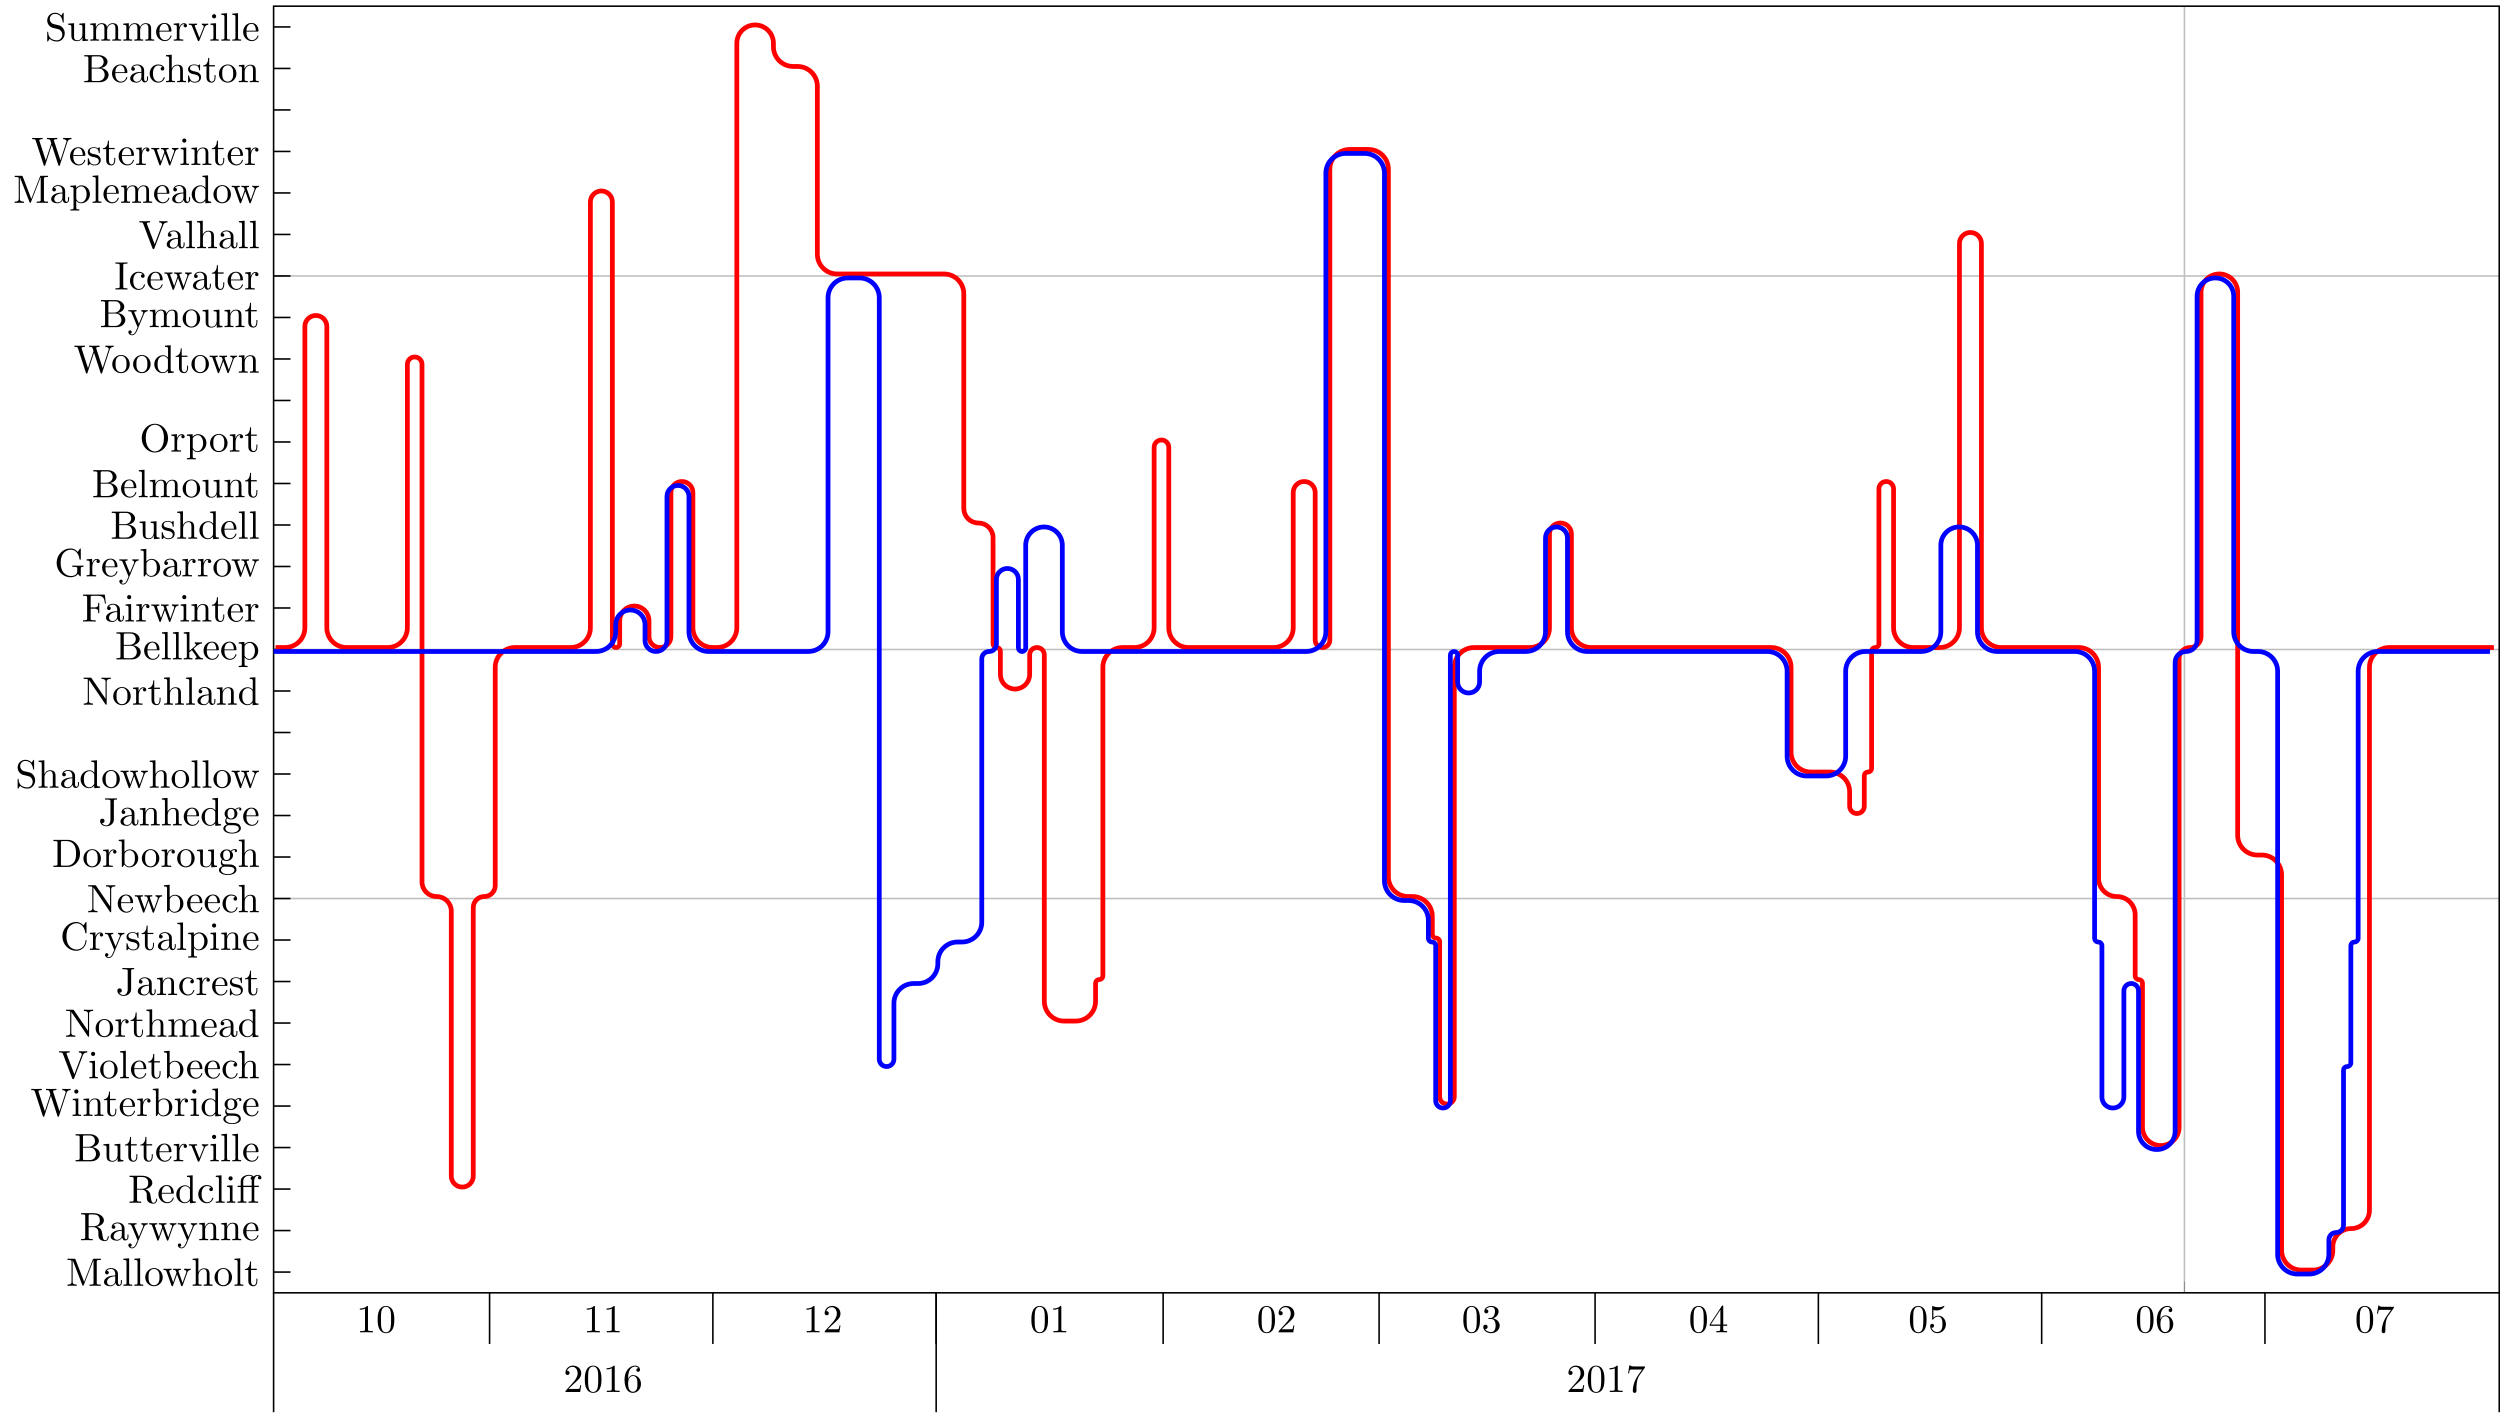 <?xml version="1.0" encoding="UTF-8"?>
<svg xmlns="http://www.w3.org/2000/svg" xmlns:xlink="http://www.w3.org/1999/xlink" width="628.914pt" height="355.452pt" viewBox="0 0 628.914 355.452" version="1.1">
<defs>
<g>
<symbol overflow="visible" id="glyph0-0">
<path style="stroke:none;" d=""/>
</symbol>
<symbol overflow="visible" id="glyph0-1">
<path style="stroke:none;" d="M 2.938 -6.375 C 2.938 -6.625 2.938 -6.641 2.703 -6.641 C 2.078 -6 1.203 -6 0.891 -6 L 0.891 -5.688 C 1.094 -5.688 1.672 -5.688 2.188 -5.953 L 2.188 -0.781 C 2.188 -0.422 2.156 -0.312 1.266 -0.312 L 0.953 -0.312 L 0.953 0 C 1.297 -0.031 2.156 -0.031 2.562 -0.031 C 2.953 -0.031 3.828 -0.031 4.172 0 L 4.172 -0.312 L 3.859 -0.312 C 2.953 -0.312 2.938 -0.422 2.938 -0.781 Z M 2.938 -6.375 "/>
</symbol>
<symbol overflow="visible" id="glyph0-2">
<path style="stroke:none;" d="M 4.578 -3.188 C 4.578 -3.984 4.531 -4.781 4.188 -5.516 C 3.734 -6.484 2.906 -6.641 2.5 -6.641 C 1.891 -6.641 1.172 -6.375 0.75 -5.453 C 0.438 -4.766 0.391 -3.984 0.391 -3.188 C 0.391 -2.438 0.422 -1.547 0.844 -0.781 C 1.266 0.016 2 0.219 2.484 0.219 C 3.016 0.219 3.781 0.016 4.219 -0.938 C 4.531 -1.625 4.578 -2.406 4.578 -3.188 Z M 2.484 0 C 2.094 0 1.5 -0.25 1.328 -1.203 C 1.219 -1.797 1.219 -2.719 1.219 -3.312 C 1.219 -3.953 1.219 -4.609 1.297 -5.141 C 1.484 -6.328 2.234 -6.422 2.484 -6.422 C 2.812 -6.422 3.469 -6.234 3.656 -5.25 C 3.766 -4.688 3.766 -3.938 3.766 -3.312 C 3.766 -2.562 3.766 -1.891 3.656 -1.25 C 3.5 -0.297 2.938 0 2.484 0 Z M 2.484 0 "/>
</symbol>
<symbol overflow="visible" id="glyph0-3">
<path style="stroke:none;" d="M 1.266 -0.766 L 2.328 -1.797 C 3.875 -3.172 4.469 -3.703 4.469 -4.703 C 4.469 -5.844 3.578 -6.641 2.359 -6.641 C 1.234 -6.641 0.5 -5.719 0.5 -4.828 C 0.5 -4.281 1 -4.281 1.031 -4.281 C 1.203 -4.281 1.547 -4.391 1.547 -4.812 C 1.547 -5.062 1.359 -5.328 1.016 -5.328 C 0.938 -5.328 0.922 -5.328 0.891 -5.312 C 1.109 -5.969 1.656 -6.328 2.234 -6.328 C 3.141 -6.328 3.562 -5.516 3.562 -4.703 C 3.562 -3.906 3.078 -3.125 2.516 -2.5 L 0.609 -0.375 C 0.5 -0.266 0.5 -0.234 0.5 0 L 4.203 0 L 4.469 -1.734 L 4.234 -1.734 C 4.172 -1.438 4.109 -1 4 -0.844 C 3.938 -0.766 3.281 -0.766 3.062 -0.766 Z M 1.266 -0.766 "/>
</symbol>
<symbol overflow="visible" id="glyph0-4">
<path style="stroke:none;" d="M 2.891 -3.516 C 3.703 -3.781 4.281 -4.469 4.281 -5.266 C 4.281 -6.078 3.406 -6.641 2.453 -6.641 C 1.453 -6.641 0.688 -6.047 0.688 -5.281 C 0.688 -4.953 0.906 -4.766 1.203 -4.766 C 1.5 -4.766 1.703 -4.984 1.703 -5.281 C 1.703 -5.766 1.234 -5.766 1.094 -5.766 C 1.391 -6.266 2.047 -6.391 2.406 -6.391 C 2.828 -6.391 3.375 -6.172 3.375 -5.281 C 3.375 -5.156 3.344 -4.578 3.094 -4.141 C 2.797 -3.656 2.453 -3.625 2.203 -3.625 C 2.125 -3.609 1.891 -3.594 1.812 -3.594 C 1.734 -3.578 1.672 -3.562 1.672 -3.469 C 1.672 -3.359 1.734 -3.359 1.906 -3.359 L 2.344 -3.359 C 3.156 -3.359 3.531 -2.688 3.531 -1.703 C 3.531 -0.344 2.844 -0.062 2.406 -0.062 C 1.969 -0.062 1.219 -0.234 0.875 -0.812 C 1.219 -0.766 1.531 -0.984 1.531 -1.359 C 1.531 -1.719 1.266 -1.922 0.984 -1.922 C 0.734 -1.922 0.422 -1.781 0.422 -1.344 C 0.422 -0.438 1.344 0.219 2.438 0.219 C 3.656 0.219 4.562 -0.688 4.562 -1.703 C 4.562 -2.516 3.922 -3.297 2.891 -3.516 Z M 2.891 -3.516 "/>
</symbol>
<symbol overflow="visible" id="glyph0-5">
<path style="stroke:none;" d="M 2.938 -1.641 L 2.938 -0.781 C 2.938 -0.422 2.906 -0.312 2.172 -0.312 L 1.969 -0.312 L 1.969 0 C 2.375 -0.031 2.891 -0.031 3.312 -0.031 C 3.734 -0.031 4.25 -0.031 4.672 0 L 4.672 -0.312 L 4.453 -0.312 C 3.719 -0.312 3.703 -0.422 3.703 -0.781 L 3.703 -1.641 L 4.688 -1.641 L 4.688 -1.953 L 3.703 -1.953 L 3.703 -6.484 C 3.703 -6.688 3.703 -6.75 3.531 -6.75 C 3.453 -6.75 3.422 -6.75 3.344 -6.625 L 0.281 -1.953 L 0.281 -1.641 Z M 2.984 -1.953 L 0.562 -1.953 L 2.984 -5.672 Z M 2.984 -1.953 "/>
</symbol>
<symbol overflow="visible" id="glyph0-6">
<path style="stroke:none;" d="M 4.469 -2 C 4.469 -3.188 3.656 -4.188 2.578 -4.188 C 2.109 -4.188 1.672 -4.031 1.312 -3.672 L 1.312 -5.625 C 1.516 -5.562 1.844 -5.5 2.156 -5.5 C 3.391 -5.5 4.094 -6.406 4.094 -6.531 C 4.094 -6.594 4.062 -6.641 3.984 -6.641 C 3.984 -6.641 3.953 -6.641 3.906 -6.609 C 3.703 -6.516 3.219 -6.312 2.547 -6.312 C 2.156 -6.312 1.688 -6.391 1.219 -6.594 C 1.141 -6.625 1.125 -6.625 1.109 -6.625 C 1 -6.625 1 -6.547 1 -6.391 L 1 -3.438 C 1 -3.266 1 -3.188 1.141 -3.188 C 1.219 -3.188 1.234 -3.203 1.281 -3.266 C 1.391 -3.422 1.75 -3.969 2.562 -3.969 C 3.078 -3.969 3.328 -3.516 3.406 -3.328 C 3.562 -2.953 3.594 -2.578 3.594 -2.078 C 3.594 -1.719 3.594 -1.125 3.344 -0.703 C 3.109 -0.312 2.734 -0.062 2.281 -0.062 C 1.562 -0.062 0.984 -0.594 0.812 -1.172 C 0.844 -1.172 0.875 -1.156 0.984 -1.156 C 1.312 -1.156 1.484 -1.406 1.484 -1.641 C 1.484 -1.891 1.312 -2.141 0.984 -2.141 C 0.844 -2.141 0.5 -2.062 0.5 -1.609 C 0.5 -0.75 1.188 0.219 2.297 0.219 C 3.453 0.219 4.469 -0.734 4.469 -2 Z M 4.469 -2 "/>
</symbol>
<symbol overflow="visible" id="glyph0-7">
<path style="stroke:none;" d="M 1.312 -3.266 L 1.312 -3.516 C 1.312 -6.031 2.547 -6.391 3.062 -6.391 C 3.297 -6.391 3.719 -6.328 3.938 -5.984 C 3.781 -5.984 3.391 -5.984 3.391 -5.547 C 3.391 -5.234 3.625 -5.078 3.844 -5.078 C 4 -5.078 4.312 -5.172 4.312 -5.562 C 4.312 -6.156 3.875 -6.641 3.047 -6.641 C 1.766 -6.641 0.422 -5.359 0.422 -3.156 C 0.422 -0.484 1.578 0.219 2.5 0.219 C 3.609 0.219 4.562 -0.719 4.562 -2.031 C 4.562 -3.297 3.672 -4.25 2.562 -4.25 C 1.891 -4.25 1.516 -3.75 1.312 -3.266 Z M 2.5 -0.062 C 1.875 -0.062 1.578 -0.656 1.516 -0.812 C 1.328 -1.281 1.328 -2.078 1.328 -2.25 C 1.328 -3.031 1.656 -4.031 2.547 -4.031 C 2.719 -4.031 3.172 -4.031 3.484 -3.406 C 3.656 -3.047 3.656 -2.531 3.656 -2.047 C 3.656 -1.562 3.656 -1.062 3.484 -0.703 C 3.188 -0.109 2.734 -0.062 2.5 -0.062 Z M 2.5 -0.062 "/>
</symbol>
<symbol overflow="visible" id="glyph0-8">
<path style="stroke:none;" d="M 4.75 -6.078 C 4.828 -6.188 4.828 -6.203 4.828 -6.422 L 2.406 -6.422 C 1.203 -6.422 1.172 -6.547 1.141 -6.734 L 0.891 -6.734 L 0.562 -4.688 L 0.812 -4.688 C 0.844 -4.844 0.922 -5.469 1.062 -5.594 C 1.125 -5.656 1.906 -5.656 2.031 -5.656 L 4.094 -5.656 C 3.984 -5.5 3.203 -4.406 2.984 -4.078 C 2.078 -2.734 1.75 -1.344 1.75 -0.328 C 1.75 -0.234 1.75 0.219 2.219 0.219 C 2.672 0.219 2.672 -0.234 2.672 -0.328 L 2.672 -0.844 C 2.672 -1.391 2.703 -1.938 2.781 -2.469 C 2.828 -2.703 2.953 -3.562 3.406 -4.172 Z M 4.75 -6.078 "/>
</symbol>
<symbol overflow="visible" id="glyph0-9">
<path style="stroke:none;" d="M 2.406 -6.594 C 2.312 -6.812 2.281 -6.812 2.047 -6.812 L 0.375 -6.812 L 0.375 -6.5 L 0.609 -6.5 C 1.375 -6.5 1.391 -6.391 1.391 -6.031 L 1.391 -1.047 C 1.391 -0.781 1.391 -0.312 0.375 -0.312 L 0.375 0 C 0.719 -0.016 1.203 -0.031 1.531 -0.031 C 1.859 -0.031 2.359 -0.016 2.703 0 L 2.703 -0.312 C 1.672 -0.312 1.672 -0.781 1.672 -1.047 L 1.672 -6.422 L 1.688 -6.422 L 4.094 -0.219 C 4.141 -0.094 4.188 0 4.281 0 C 4.391 0 4.422 -0.078 4.469 -0.188 L 6.922 -6.5 L 6.922 -0.781 C 6.922 -0.422 6.906 -0.312 6.141 -0.312 L 5.906 -0.312 L 5.906 0 C 6.266 -0.031 6.953 -0.031 7.344 -0.031 C 7.719 -0.031 8.391 -0.031 8.766 0 L 8.766 -0.312 L 8.516 -0.312 C 7.75 -0.312 7.734 -0.422 7.734 -0.781 L 7.734 -6.031 C 7.734 -6.391 7.75 -6.5 8.516 -6.5 L 8.766 -6.5 L 8.766 -6.812 L 7.078 -6.812 C 6.812 -6.812 6.812 -6.797 6.75 -6.625 L 4.562 -1 Z M 2.406 -6.594 "/>
</symbol>
<symbol overflow="visible" id="glyph0-10">
<path style="stroke:none;" d="M 3.312 -0.75 C 3.359 -0.359 3.625 0.062 4.094 0.062 C 4.312 0.062 4.922 -0.078 4.922 -0.891 L 4.922 -1.453 L 4.672 -1.453 L 4.672 -0.891 C 4.672 -0.312 4.422 -0.25 4.312 -0.25 C 3.984 -0.25 3.938 -0.703 3.938 -0.75 L 3.938 -2.734 C 3.938 -3.156 3.938 -3.547 3.578 -3.922 C 3.188 -4.312 2.688 -4.469 2.219 -4.469 C 1.391 -4.469 0.703 -4 0.703 -3.344 C 0.703 -3.047 0.906 -2.875 1.172 -2.875 C 1.453 -2.875 1.625 -3.078 1.625 -3.328 C 1.625 -3.453 1.578 -3.781 1.109 -3.781 C 1.391 -4.141 1.875 -4.25 2.188 -4.25 C 2.688 -4.25 3.25 -3.859 3.25 -2.969 L 3.25 -2.609 C 2.734 -2.578 2.047 -2.547 1.422 -2.25 C 0.672 -1.906 0.422 -1.391 0.422 -0.953 C 0.422 -0.141 1.391 0.109 2.016 0.109 C 2.672 0.109 3.125 -0.297 3.312 -0.75 Z M 3.25 -2.391 L 3.25 -1.391 C 3.25 -0.453 2.531 -0.109 2.078 -0.109 C 1.594 -0.109 1.188 -0.453 1.188 -0.953 C 1.188 -1.5 1.609 -2.328 3.25 -2.391 Z M 3.25 -2.391 "/>
</symbol>
<symbol overflow="visible" id="glyph0-11">
<path style="stroke:none;" d="M 1.766 -6.922 L 0.328 -6.812 L 0.328 -6.5 C 1.031 -6.5 1.109 -6.438 1.109 -5.938 L 1.109 -0.75 C 1.109 -0.312 1 -0.312 0.328 -0.312 L 0.328 0 C 0.656 -0.016 1.188 -0.031 1.438 -0.031 C 1.688 -0.031 2.172 -0.016 2.547 0 L 2.547 -0.312 C 1.875 -0.312 1.766 -0.312 1.766 -0.75 Z M 1.766 -6.922 "/>
</symbol>
<symbol overflow="visible" id="glyph0-12">
<path style="stroke:none;" d="M 4.688 -2.141 C 4.688 -3.406 3.703 -4.469 2.5 -4.469 C 1.25 -4.469 0.281 -3.375 0.281 -2.141 C 0.281 -0.844 1.312 0.109 2.484 0.109 C 3.688 0.109 4.688 -0.875 4.688 -2.141 Z M 2.5 -0.141 C 2.062 -0.141 1.625 -0.344 1.359 -0.812 C 1.109 -1.25 1.109 -1.859 1.109 -2.219 C 1.109 -2.609 1.109 -3.141 1.344 -3.578 C 1.609 -4.031 2.078 -4.25 2.484 -4.25 C 2.922 -4.25 3.344 -4.031 3.609 -3.594 C 3.875 -3.172 3.875 -2.594 3.875 -2.219 C 3.875 -1.859 3.875 -1.312 3.656 -0.875 C 3.422 -0.422 2.984 -0.141 2.5 -0.141 Z M 2.5 -0.141 "/>
</symbol>
<symbol overflow="visible" id="glyph0-13">
<path style="stroke:none;" d="M 6.172 -3.344 C 6.344 -3.844 6.656 -3.984 7.016 -3.984 L 7.016 -4.297 C 6.781 -4.281 6.5 -4.266 6.281 -4.266 C 5.984 -4.266 5.547 -4.281 5.359 -4.297 L 5.359 -3.984 C 5.719 -3.984 5.938 -3.797 5.938 -3.516 C 5.938 -3.453 5.938 -3.422 5.875 -3.297 L 4.969 -0.75 L 3.984 -3.531 C 3.953 -3.656 3.938 -3.672 3.938 -3.719 C 3.938 -3.984 4.328 -3.984 4.531 -3.984 L 4.531 -4.297 C 4.234 -4.281 3.734 -4.266 3.484 -4.266 C 3.188 -4.266 2.906 -4.281 2.609 -4.297 L 2.609 -3.984 C 2.969 -3.984 3.125 -3.969 3.234 -3.844 C 3.281 -3.781 3.391 -3.484 3.453 -3.297 L 2.609 -0.875 L 1.656 -3.531 C 1.609 -3.656 1.609 -3.672 1.609 -3.719 C 1.609 -3.984 2 -3.984 2.188 -3.984 L 2.188 -4.297 C 1.891 -4.281 1.328 -4.266 1.109 -4.266 C 1.062 -4.266 0.531 -4.281 0.172 -4.297 L 0.172 -3.984 C 0.672 -3.984 0.797 -3.953 0.922 -3.641 L 2.172 -0.109 C 2.219 0.031 2.25 0.109 2.375 0.109 C 2.516 0.109 2.531 0.047 2.578 -0.094 L 3.594 -2.906 L 4.609 -0.078 C 4.641 0.031 4.672 0.109 4.812 0.109 C 4.938 0.109 4.969 0.016 5 -0.078 Z M 6.172 -3.344 "/>
</symbol>
<symbol overflow="visible" id="glyph0-14">
<path style="stroke:none;" d="M 1.094 -0.75 C 1.094 -0.312 0.984 -0.312 0.312 -0.312 L 0.312 0 C 0.672 -0.016 1.172 -0.031 1.453 -0.031 C 1.703 -0.031 2.219 -0.016 2.562 0 L 2.562 -0.312 C 1.891 -0.312 1.781 -0.312 1.781 -0.75 L 1.781 -2.594 C 1.781 -3.625 2.5 -4.188 3.125 -4.188 C 3.766 -4.188 3.875 -3.656 3.875 -3.078 L 3.875 -0.75 C 3.875 -0.312 3.766 -0.312 3.094 -0.312 L 3.094 0 C 3.438 -0.016 3.953 -0.031 4.219 -0.031 C 4.469 -0.031 5 -0.016 5.328 0 L 5.328 -0.312 C 4.812 -0.312 4.562 -0.312 4.562 -0.609 L 4.562 -2.516 C 4.562 -3.375 4.562 -3.672 4.25 -4.031 C 4.109 -4.203 3.781 -4.406 3.203 -4.406 C 2.359 -4.406 1.922 -3.812 1.75 -3.422 L 1.75 -6.922 L 0.312 -6.812 L 0.312 -6.5 C 1.016 -6.5 1.094 -6.438 1.094 -5.938 Z M 1.094 -0.75 "/>
</symbol>
<symbol overflow="visible" id="glyph0-15">
<path style="stroke:none;" d="M 1.719 -3.984 L 3.156 -3.984 L 3.156 -4.297 L 1.719 -4.297 L 1.719 -6.125 L 1.469 -6.125 C 1.469 -5.312 1.172 -4.25 0.188 -4.203 L 0.188 -3.984 L 1.031 -3.984 L 1.031 -1.234 C 1.031 -0.016 1.969 0.109 2.328 0.109 C 3.031 0.109 3.312 -0.594 3.312 -1.234 L 3.312 -1.797 L 3.062 -1.797 L 3.062 -1.25 C 3.062 -0.516 2.766 -0.141 2.391 -0.141 C 1.719 -0.141 1.719 -1.047 1.719 -1.219 Z M 1.719 -3.984 "/>
</symbol>
<symbol overflow="visible" id="glyph0-16">
<path style="stroke:none;" d="M 2.234 -3.516 L 2.234 -6.094 C 2.234 -6.328 2.234 -6.453 2.453 -6.484 C 2.547 -6.5 2.844 -6.5 3.047 -6.5 C 3.938 -6.5 5.047 -6.453 5.047 -5.016 C 5.047 -4.328 4.812 -3.516 3.344 -3.516 Z M 4.344 -3.391 C 5.297 -3.625 6.078 -4.234 6.078 -5.016 C 6.078 -5.969 4.938 -6.812 3.484 -6.812 L 0.344 -6.812 L 0.344 -6.5 L 0.594 -6.5 C 1.359 -6.5 1.375 -6.391 1.375 -6.031 L 1.375 -0.781 C 1.375 -0.422 1.359 -0.312 0.594 -0.312 L 0.344 -0.312 L 0.344 0 C 0.703 -0.031 1.422 -0.031 1.797 -0.031 C 2.188 -0.031 2.906 -0.031 3.266 0 L 3.266 -0.312 L 3.016 -0.312 C 2.25 -0.312 2.234 -0.422 2.234 -0.781 L 2.234 -3.297 L 3.375 -3.297 C 3.531 -3.297 3.953 -3.297 4.312 -2.953 C 4.688 -2.609 4.688 -2.297 4.688 -1.625 C 4.688 -0.984 4.688 -0.578 5.094 -0.203 C 5.5 0.156 6.047 0.219 6.344 0.219 C 7.125 0.219 7.297 -0.594 7.297 -0.875 C 7.297 -0.938 7.297 -1.047 7.172 -1.047 C 7.062 -1.047 7.062 -0.953 7.047 -0.891 C 6.984 -0.172 6.641 0 6.391 0 C 5.906 0 5.828 -0.516 5.688 -1.438 L 5.547 -2.234 C 5.375 -2.875 4.891 -3.203 4.344 -3.391 Z M 4.344 -3.391 "/>
</symbol>
<symbol overflow="visible" id="glyph0-17">
<path style="stroke:none;" d="M 4.141 -3.344 C 4.391 -3.984 4.906 -3.984 5.062 -3.984 L 5.062 -4.297 C 4.828 -4.281 4.547 -4.266 4.312 -4.266 C 4.141 -4.266 3.672 -4.281 3.453 -4.297 L 3.453 -3.984 C 3.766 -3.984 3.922 -3.812 3.922 -3.562 C 3.922 -3.453 3.906 -3.438 3.859 -3.312 L 2.844 -0.875 L 1.75 -3.547 C 1.703 -3.656 1.688 -3.688 1.688 -3.734 C 1.688 -3.984 2.047 -3.984 2.25 -3.984 L 2.25 -4.297 C 1.984 -4.281 1.328 -4.266 1.156 -4.266 C 0.891 -4.266 0.484 -4.281 0.188 -4.297 L 0.188 -3.984 C 0.672 -3.984 0.859 -3.984 1 -3.641 L 2.5 0 C 2.438 0.125 2.297 0.453 2.25 0.594 C 2.031 1.141 1.75 1.828 1.109 1.828 C 1.062 1.828 0.828 1.828 0.641 1.641 C 0.953 1.609 1.031 1.391 1.031 1.219 C 1.031 0.969 0.844 0.812 0.609 0.812 C 0.406 0.812 0.188 0.938 0.188 1.234 C 0.188 1.688 0.609 2.047 1.109 2.047 C 1.734 2.047 2.141 1.469 2.375 0.906 Z M 4.141 -3.344 "/>
</symbol>
<symbol overflow="visible" id="glyph0-18">
<path style="stroke:none;" d="M 1.094 -3.422 L 1.094 -0.75 C 1.094 -0.312 0.984 -0.312 0.312 -0.312 L 0.312 0 C 0.672 -0.016 1.172 -0.031 1.453 -0.031 C 1.703 -0.031 2.219 -0.016 2.562 0 L 2.562 -0.312 C 1.891 -0.312 1.781 -0.312 1.781 -0.75 L 1.781 -2.594 C 1.781 -3.625 2.5 -4.188 3.125 -4.188 C 3.766 -4.188 3.875 -3.656 3.875 -3.078 L 3.875 -0.75 C 3.875 -0.312 3.766 -0.312 3.094 -0.312 L 3.094 0 C 3.438 -0.016 3.953 -0.031 4.219 -0.031 C 4.469 -0.031 5 -0.016 5.328 0 L 5.328 -0.312 C 4.812 -0.312 4.562 -0.312 4.562 -0.609 L 4.562 -2.516 C 4.562 -3.375 4.562 -3.672 4.25 -4.031 C 4.109 -4.203 3.781 -4.406 3.203 -4.406 C 2.469 -4.406 2 -3.984 1.719 -3.359 L 1.719 -4.406 L 0.312 -4.297 L 0.312 -3.984 C 1.016 -3.984 1.094 -3.922 1.094 -3.422 Z M 1.094 -3.422 "/>
</symbol>
<symbol overflow="visible" id="glyph0-19">
<path style="stroke:none;" d="M 1.109 -2.516 C 1.172 -4 2.016 -4.25 2.359 -4.25 C 3.375 -4.25 3.484 -2.906 3.484 -2.516 Z M 1.109 -2.297 L 3.891 -2.297 C 4.109 -2.297 4.141 -2.297 4.141 -2.516 C 4.141 -3.5 3.594 -4.469 2.359 -4.469 C 1.203 -4.469 0.281 -3.438 0.281 -2.188 C 0.281 -0.859 1.328 0.109 2.469 0.109 C 3.688 0.109 4.141 -1 4.141 -1.188 C 4.141 -1.281 4.062 -1.312 4 -1.312 C 3.922 -1.312 3.891 -1.25 3.875 -1.172 C 3.531 -0.141 2.625 -0.141 2.531 -0.141 C 2.031 -0.141 1.641 -0.438 1.406 -0.812 C 1.109 -1.281 1.109 -1.938 1.109 -2.297 Z M 1.109 -2.297 "/>
</symbol>
<symbol overflow="visible" id="glyph0-20">
<path style="stroke:none;" d="M 3.781 -0.547 L 3.781 0.109 L 5.25 0 L 5.25 -0.312 C 4.562 -0.312 4.469 -0.375 4.469 -0.875 L 4.469 -6.922 L 3.047 -6.812 L 3.047 -6.5 C 3.734 -6.5 3.812 -6.438 3.812 -5.938 L 3.812 -3.781 C 3.531 -4.141 3.094 -4.406 2.562 -4.406 C 1.391 -4.406 0.344 -3.422 0.344 -2.141 C 0.344 -0.875 1.312 0.109 2.453 0.109 C 3.094 0.109 3.531 -0.234 3.781 -0.547 Z M 3.781 -3.219 L 3.781 -1.172 C 3.781 -1 3.781 -0.984 3.672 -0.812 C 3.375 -0.328 2.938 -0.109 2.5 -0.109 C 2.047 -0.109 1.688 -0.375 1.453 -0.75 C 1.203 -1.156 1.172 -1.719 1.172 -2.141 C 1.172 -2.5 1.188 -3.094 1.469 -3.547 C 1.688 -3.859 2.062 -4.188 2.609 -4.188 C 2.953 -4.188 3.375 -4.031 3.672 -3.594 C 3.781 -3.422 3.781 -3.406 3.781 -3.219 Z M 3.781 -3.219 "/>
</symbol>
<symbol overflow="visible" id="glyph0-21">
<path style="stroke:none;" d="M 1.172 -2.172 C 1.172 -3.797 1.984 -4.219 2.516 -4.219 C 2.609 -4.219 3.234 -4.203 3.578 -3.844 C 3.172 -3.812 3.109 -3.516 3.109 -3.391 C 3.109 -3.125 3.297 -2.938 3.562 -2.938 C 3.828 -2.938 4.031 -3.094 4.031 -3.406 C 4.031 -4.078 3.266 -4.469 2.5 -4.469 C 1.25 -4.469 0.344 -3.391 0.344 -2.156 C 0.344 -0.875 1.328 0.109 2.484 0.109 C 3.812 0.109 4.141 -1.094 4.141 -1.188 C 4.141 -1.281 4.031 -1.281 4 -1.281 C 3.922 -1.281 3.891 -1.25 3.875 -1.188 C 3.594 -0.266 2.938 -0.141 2.578 -0.141 C 2.047 -0.141 1.172 -0.562 1.172 -2.172 Z M 1.172 -2.172 "/>
</symbol>
<symbol overflow="visible" id="glyph0-22">
<path style="stroke:none;" d="M 1.766 -4.406 L 0.375 -4.297 L 0.375 -3.984 C 1.016 -3.984 1.109 -3.922 1.109 -3.438 L 1.109 -0.75 C 1.109 -0.312 1 -0.312 0.328 -0.312 L 0.328 0 C 0.641 -0.016 1.188 -0.031 1.422 -0.031 C 1.781 -0.031 2.125 -0.016 2.469 0 L 2.469 -0.312 C 1.797 -0.312 1.766 -0.359 1.766 -0.75 Z M 1.797 -6.141 C 1.797 -6.453 1.562 -6.672 1.281 -6.672 C 0.969 -6.672 0.75 -6.406 0.75 -6.141 C 0.75 -5.875 0.969 -5.609 1.281 -5.609 C 1.562 -5.609 1.797 -5.828 1.797 -6.141 Z M 1.797 -6.141 "/>
</symbol>
<symbol overflow="visible" id="glyph0-23">
<path style="stroke:none;" d="M 4.469 -3.984 L 5.609 -3.984 L 5.609 -4.297 L 4.438 -4.297 L 4.438 -5.453 C 4.438 -6.344 4.922 -6.812 5.359 -6.812 C 5.391 -6.812 5.547 -6.812 5.688 -6.734 C 5.578 -6.703 5.391 -6.562 5.391 -6.312 C 5.391 -6.094 5.547 -5.891 5.828 -5.891 C 6.109 -5.891 6.266 -6.094 6.266 -6.328 C 6.266 -6.688 5.906 -7.031 5.359 -7.031 C 4.766 -7.031 4.328 -6.656 4.281 -6.609 C 3.984 -6.984 3.422 -7.031 3.156 -7.031 C 2.219 -7.031 1.062 -6.516 1.062 -5.438 L 1.062 -4.297 L 0.266 -4.297 L 0.266 -3.984 L 1.062 -3.984 L 1.062 -0.75 C 1.062 -0.312 0.953 -0.312 0.281 -0.312 L 0.281 0 C 0.609 -0.016 1.141 -0.031 1.391 -0.031 C 1.641 -0.031 2.125 -0.016 2.5 0 L 2.5 -0.312 C 1.828 -0.312 1.719 -0.312 1.719 -0.75 L 1.719 -3.984 L 3.812 -3.984 L 3.812 -0.75 C 3.812 -0.312 3.703 -0.312 3.031 -0.312 L 3.031 0 C 3.422 -0.016 3.891 -0.031 4.172 -0.031 C 4.562 -0.031 5.031 -0.031 5.438 0 L 5.438 -0.312 L 5.219 -0.312 C 4.484 -0.312 4.469 -0.422 4.469 -0.781 Z M 1.688 -4.297 L 1.688 -5.422 C 1.688 -6.391 2.5 -6.812 3.156 -6.812 C 3.641 -6.812 3.922 -6.625 3.922 -6.625 L 3.922 -6.609 C 3.766 -6.594 3.562 -6.453 3.562 -6.188 C 3.562 -6.125 3.562 -5.875 3.844 -5.781 C 3.812 -5.656 3.812 -5.562 3.812 -5.438 L 3.812 -4.297 Z M 1.688 -4.297 "/>
</symbol>
<symbol overflow="visible" id="glyph0-24">
<path style="stroke:none;" d="M 2.219 -3.656 L 2.219 -6.094 C 2.219 -6.438 2.234 -6.5 2.703 -6.5 L 3.938 -6.5 C 4.906 -6.5 5.25 -5.656 5.25 -5.125 C 5.25 -4.484 4.766 -3.656 3.656 -3.656 Z M 4.562 -3.562 C 5.531 -3.75 6.219 -4.391 6.219 -5.125 C 6.219 -5.984 5.297 -6.812 4 -6.812 L 0.359 -6.812 L 0.359 -6.5 L 0.594 -6.5 C 1.359 -6.5 1.391 -6.391 1.391 -6.031 L 1.391 -0.781 C 1.391 -0.422 1.359 -0.312 0.594 -0.312 L 0.359 -0.312 L 0.359 0 L 4.266 0 C 5.594 0 6.484 -0.891 6.484 -1.828 C 6.484 -2.688 5.672 -3.438 4.562 -3.562 Z M 3.953 -0.312 L 2.703 -0.312 C 2.234 -0.312 2.219 -0.375 2.219 -0.703 L 2.219 -3.422 L 4.094 -3.422 C 5.078 -3.422 5.5 -2.5 5.5 -1.828 C 5.5 -1.125 4.969 -0.312 3.953 -0.312 Z M 3.953 -0.312 "/>
</symbol>
<symbol overflow="visible" id="glyph0-25">
<path style="stroke:none;" d="M 3.891 -0.781 L 3.891 0.109 L 5.328 0 L 5.328 -0.312 C 4.641 -0.312 4.562 -0.375 4.562 -0.875 L 4.562 -4.406 L 3.094 -4.297 L 3.094 -3.984 C 3.781 -3.984 3.875 -3.922 3.875 -3.422 L 3.875 -1.656 C 3.875 -0.781 3.391 -0.109 2.656 -0.109 C 1.828 -0.109 1.781 -0.578 1.781 -1.094 L 1.781 -4.406 L 0.312 -4.297 L 0.312 -3.984 C 1.094 -3.984 1.094 -3.953 1.094 -3.078 L 1.094 -1.578 C 1.094 -0.797 1.094 0.109 2.609 0.109 C 3.172 0.109 3.609 -0.172 3.891 -0.781 Z M 3.891 -0.781 "/>
</symbol>
<symbol overflow="visible" id="glyph0-26">
<path style="stroke:none;" d="M 1.672 -3.312 L 1.672 -4.406 L 0.281 -4.297 L 0.281 -3.984 C 0.984 -3.984 1.062 -3.922 1.062 -3.422 L 1.062 -0.75 C 1.062 -0.312 0.953 -0.312 0.281 -0.312 L 0.281 0 C 0.672 -0.016 1.141 -0.031 1.422 -0.031 C 1.812 -0.031 2.281 -0.031 2.688 0 L 2.688 -0.312 L 2.469 -0.312 C 1.734 -0.312 1.719 -0.422 1.719 -0.781 L 1.719 -2.312 C 1.719 -3.297 2.141 -4.188 2.891 -4.188 C 2.953 -4.188 2.984 -4.188 3 -4.172 C 2.969 -4.172 2.766 -4.047 2.766 -3.781 C 2.766 -3.516 2.984 -3.359 3.203 -3.359 C 3.375 -3.359 3.625 -3.484 3.625 -3.797 C 3.625 -4.109 3.312 -4.406 2.891 -4.406 C 2.156 -4.406 1.797 -3.734 1.672 -3.312 Z M 1.672 -3.312 "/>
</symbol>
<symbol overflow="visible" id="glyph0-27">
<path style="stroke:none;" d="M 4.141 -3.312 C 4.234 -3.547 4.406 -3.984 5.062 -3.984 L 5.062 -4.297 C 4.828 -4.281 4.547 -4.266 4.312 -4.266 C 4.078 -4.266 3.625 -4.281 3.453 -4.297 L 3.453 -3.984 C 3.812 -3.984 3.922 -3.75 3.922 -3.562 C 3.922 -3.469 3.906 -3.422 3.875 -3.312 L 2.844 -0.781 L 1.734 -3.562 C 1.672 -3.688 1.672 -3.703 1.672 -3.734 C 1.672 -3.984 2.062 -3.984 2.25 -3.984 L 2.25 -4.297 C 1.938 -4.281 1.391 -4.266 1.156 -4.266 C 0.891 -4.266 0.484 -4.281 0.188 -4.297 L 0.188 -3.984 C 0.812 -3.984 0.859 -3.922 0.984 -3.625 L 2.422 -0.078 C 2.484 0.062 2.5 0.109 2.625 0.109 C 2.766 0.109 2.797 0.016 2.844 -0.078 Z M 4.141 -3.312 "/>
</symbol>
<symbol overflow="visible" id="glyph0-28">
<path style="stroke:none;" d="M 9.062 -5.828 C 9.234 -6.406 9.672 -6.5 10.062 -6.5 L 10.062 -6.812 C 9.766 -6.781 9.453 -6.781 9.156 -6.781 C 8.859 -6.781 8.219 -6.797 7.969 -6.812 L 7.969 -6.5 C 8.641 -6.484 8.828 -6.156 8.828 -5.969 C 8.828 -5.906 8.797 -5.828 8.781 -5.766 L 7.281 -1.172 L 5.688 -6.047 C 5.688 -6.094 5.656 -6.156 5.656 -6.203 C 5.656 -6.5 6.234 -6.5 6.5 -6.5 L 6.5 -6.812 C 6.141 -6.781 5.469 -6.781 5.078 -6.781 C 4.703 -6.781 4.281 -6.797 3.875 -6.812 L 3.875 -6.5 C 4.438 -6.5 4.641 -6.5 4.766 -6.141 L 4.984 -5.438 L 3.594 -1.172 L 2 -6.078 C 1.984 -6.094 1.969 -6.172 1.969 -6.203 C 1.969 -6.5 2.547 -6.5 2.812 -6.5 L 2.812 -6.812 C 2.453 -6.781 1.781 -6.781 1.391 -6.781 C 1.016 -6.781 0.594 -6.797 0.172 -6.812 L 0.172 -6.5 C 0.922 -6.5 0.969 -6.453 1.094 -6.078 L 3.078 0.031 C 3.109 0.125 3.141 0.219 3.266 0.219 C 3.406 0.219 3.422 0.156 3.469 0.016 L 5.109 -5.047 L 6.766 0.031 C 6.797 0.125 6.828 0.219 6.953 0.219 C 7.094 0.219 7.125 0.156 7.156 0.016 Z M 9.062 -5.828 "/>
</symbol>
<symbol overflow="visible" id="glyph0-29">
<path style="stroke:none;" d="M 1.719 -3.766 L 1.719 -6.922 L 0.281 -6.812 L 0.281 -6.5 C 0.984 -6.5 1.062 -6.438 1.062 -5.938 L 1.062 0 L 1.312 0 C 1.312 -0.016 1.391 -0.156 1.672 -0.625 C 1.812 -0.391 2.234 0.109 2.969 0.109 C 4.156 0.109 5.188 -0.875 5.188 -2.156 C 5.188 -3.422 4.219 -4.406 3.078 -4.406 C 2.297 -4.406 1.875 -3.938 1.719 -3.766 Z M 1.75 -1.141 L 1.75 -3.188 C 1.75 -3.375 1.75 -3.391 1.859 -3.547 C 2.25 -4.109 2.797 -4.188 3.031 -4.188 C 3.484 -4.188 3.844 -3.922 4.078 -3.547 C 4.344 -3.141 4.359 -2.578 4.359 -2.156 C 4.359 -1.797 4.344 -1.203 4.062 -0.75 C 3.844 -0.438 3.469 -0.109 2.938 -0.109 C 2.484 -0.109 2.125 -0.344 1.891 -0.719 C 1.75 -0.922 1.75 -0.953 1.75 -1.141 Z M 1.75 -1.141 "/>
</symbol>
<symbol overflow="visible" id="glyph0-30">
<path style="stroke:none;" d="M 2.219 -1.719 C 1.344 -1.719 1.344 -2.719 1.344 -2.938 C 1.344 -3.203 1.359 -3.531 1.5 -3.781 C 1.578 -3.891 1.812 -4.172 2.219 -4.172 C 3.078 -4.172 3.078 -3.188 3.078 -2.953 C 3.078 -2.688 3.078 -2.359 2.922 -2.109 C 2.844 -2 2.609 -1.719 2.219 -1.719 Z M 1.062 -1.328 C 1.062 -1.359 1.062 -1.594 1.219 -1.797 C 1.609 -1.516 2.031 -1.484 2.219 -1.484 C 3.141 -1.484 3.828 -2.172 3.828 -2.938 C 3.828 -3.312 3.672 -3.672 3.422 -3.906 C 3.781 -4.25 4.141 -4.297 4.312 -4.297 C 4.344 -4.297 4.391 -4.297 4.422 -4.281 C 4.312 -4.25 4.25 -4.141 4.25 -4.016 C 4.25 -3.844 4.391 -3.734 4.547 -3.734 C 4.641 -3.734 4.828 -3.797 4.828 -4.031 C 4.828 -4.203 4.719 -4.516 4.328 -4.516 C 4.125 -4.516 3.688 -4.453 3.266 -4.047 C 2.844 -4.375 2.438 -4.406 2.219 -4.406 C 1.281 -4.406 0.594 -3.719 0.594 -2.953 C 0.594 -2.516 0.812 -2.141 1.062 -1.922 C 0.938 -1.781 0.75 -1.453 0.75 -1.094 C 0.75 -0.781 0.891 -0.406 1.203 -0.203 C 0.594 -0.047 0.281 0.391 0.281 0.781 C 0.281 1.5 1.266 2.047 2.484 2.047 C 3.656 2.047 4.688 1.547 4.688 0.766 C 4.688 0.422 4.562 -0.094 4.047 -0.375 C 3.516 -0.641 2.938 -0.641 2.328 -0.641 C 2.078 -0.641 1.656 -0.641 1.578 -0.656 C 1.266 -0.703 1.062 -1 1.062 -1.328 Z M 2.5 1.828 C 1.484 1.828 0.797 1.312 0.797 0.781 C 0.797 0.328 1.172 -0.047 1.609 -0.062 L 2.203 -0.062 C 3.062 -0.062 4.172 -0.062 4.172 0.781 C 4.172 1.328 3.469 1.828 2.5 1.828 Z M 2.5 1.828 "/>
</symbol>
<symbol overflow="visible" id="glyph0-31">
<path style="stroke:none;" d="M 6.188 -5.828 C 6.328 -6.203 6.594 -6.484 7.281 -6.5 L 7.281 -6.812 C 6.969 -6.781 6.562 -6.781 6.312 -6.781 C 6.016 -6.781 5.438 -6.797 5.172 -6.812 L 5.172 -6.5 C 5.688 -6.484 5.906 -6.234 5.906 -6 C 5.906 -5.922 5.875 -5.859 5.859 -5.797 L 4.031 -1 L 2.125 -6.031 C 2.062 -6.172 2.062 -6.188 2.062 -6.203 C 2.062 -6.5 2.625 -6.5 2.875 -6.5 L 2.875 -6.812 C 2.516 -6.781 1.828 -6.781 1.453 -6.781 C 0.984 -6.781 0.547 -6.797 0.188 -6.812 L 0.188 -6.5 C 0.844 -6.5 1.031 -6.5 1.172 -6.125 L 3.484 0 C 3.547 0.188 3.594 0.219 3.734 0.219 C 3.891 0.219 3.922 0.172 3.969 0.031 Z M 6.188 -5.828 "/>
</symbol>
<symbol overflow="visible" id="glyph0-32">
<path style="stroke:none;" d="M 2.312 -6.672 C 2.219 -6.797 2.219 -6.812 2.031 -6.812 L 0.328 -6.812 L 0.328 -6.5 L 0.625 -6.5 C 0.766 -6.5 0.969 -6.484 1.109 -6.484 C 1.344 -6.453 1.359 -6.438 1.359 -6.25 L 1.359 -1.047 C 1.359 -0.781 1.359 -0.312 0.328 -0.312 L 0.328 0 C 0.672 -0.016 1.172 -0.031 1.5 -0.031 C 1.828 -0.031 2.312 -0.016 2.656 0 L 2.656 -0.312 C 1.641 -0.312 1.641 -0.781 1.641 -1.047 L 1.641 -6.234 C 1.688 -6.188 1.688 -6.172 1.734 -6.109 L 5.797 -0.125 C 5.891 -0.016 5.906 0 5.969 0 C 6.109 0 6.109 -0.062 6.109 -0.266 L 6.109 -5.766 C 6.109 -6.031 6.109 -6.5 7.141 -6.5 L 7.141 -6.812 C 6.781 -6.797 6.297 -6.781 5.969 -6.781 C 5.641 -6.781 5.156 -6.797 4.812 -6.812 L 4.812 -6.5 C 5.828 -6.5 5.828 -6.031 5.828 -5.766 L 5.828 -1.5 Z M 2.312 -6.672 "/>
</symbol>
<symbol overflow="visible" id="glyph0-33">
<path style="stroke:none;" d="M 1.094 -3.422 L 1.094 -0.75 C 1.094 -0.312 0.984 -0.312 0.312 -0.312 L 0.312 0 C 0.672 -0.016 1.172 -0.031 1.453 -0.031 C 1.703 -0.031 2.219 -0.016 2.562 0 L 2.562 -0.312 C 1.891 -0.312 1.781 -0.312 1.781 -0.75 L 1.781 -2.594 C 1.781 -3.625 2.5 -4.188 3.125 -4.188 C 3.766 -4.188 3.875 -3.656 3.875 -3.078 L 3.875 -0.75 C 3.875 -0.312 3.766 -0.312 3.094 -0.312 L 3.094 0 C 3.438 -0.016 3.953 -0.031 4.219 -0.031 C 4.469 -0.031 5 -0.016 5.328 0 L 5.328 -0.312 C 4.672 -0.312 4.562 -0.312 4.562 -0.75 L 4.562 -2.594 C 4.562 -3.625 5.266 -4.188 5.906 -4.188 C 6.531 -4.188 6.641 -3.656 6.641 -3.078 L 6.641 -0.75 C 6.641 -0.312 6.531 -0.312 5.859 -0.312 L 5.859 0 C 6.203 -0.016 6.719 -0.031 6.984 -0.031 C 7.25 -0.031 7.766 -0.016 8.109 0 L 8.109 -0.312 C 7.594 -0.312 7.344 -0.312 7.328 -0.609 L 7.328 -2.516 C 7.328 -3.375 7.328 -3.672 7.016 -4.031 C 6.875 -4.203 6.547 -4.406 5.969 -4.406 C 5.141 -4.406 4.688 -3.812 4.531 -3.422 C 4.391 -4.297 3.656 -4.406 3.203 -4.406 C 2.469 -4.406 2 -3.984 1.719 -3.359 L 1.719 -4.406 L 0.312 -4.297 L 0.312 -3.984 C 1.016 -3.984 1.094 -3.922 1.094 -3.422 Z M 1.094 -3.422 "/>
</symbol>
<symbol overflow="visible" id="glyph0-34">
<path style="stroke:none;" d="M 3.016 -1.469 C 3.016 -0.562 2.516 0 1.984 0 C 1.922 0 1.25 0 0.891 -0.578 C 1.406 -0.578 1.531 -0.875 1.531 -1.141 C 1.531 -1.5 1.25 -1.688 0.969 -1.688 C 0.75 -1.688 0.406 -1.562 0.406 -1.109 C 0.406 -0.375 1.109 0.219 2 0.219 C 3.016 0.219 3.75 -0.484 3.859 -1.219 C 3.875 -1.312 3.875 -1.328 3.875 -1.672 L 3.875 -6.094 C 3.875 -6.5 4 -6.5 4.641 -6.5 L 4.641 -6.812 C 4.203 -6.781 3.812 -6.781 3.344 -6.781 C 2.938 -6.781 2.047 -6.781 1.672 -6.812 L 1.672 -6.5 L 2.031 -6.5 C 3.016 -6.5 3.016 -6.375 3.016 -6.016 Z M 3.016 -1.469 "/>
</symbol>
<symbol overflow="visible" id="glyph0-35">
<path style="stroke:none;" d="M 2.078 -1.938 C 2.297 -1.891 3.109 -1.734 3.109 -1.016 C 3.109 -0.516 2.766 -0.109 1.984 -0.109 C 1.141 -0.109 0.781 -0.672 0.594 -1.531 C 0.562 -1.656 0.562 -1.688 0.453 -1.688 C 0.328 -1.688 0.328 -1.625 0.328 -1.453 L 0.328 -0.125 C 0.328 0.047 0.328 0.109 0.438 0.109 C 0.484 0.109 0.5 0.094 0.688 -0.094 C 0.703 -0.109 0.703 -0.125 0.891 -0.312 C 1.328 0.094 1.781 0.109 1.984 0.109 C 3.125 0.109 3.594 -0.562 3.594 -1.281 C 3.594 -1.797 3.297 -2.109 3.172 -2.219 C 2.844 -2.547 2.453 -2.625 2.031 -2.703 C 1.469 -2.812 0.812 -2.938 0.812 -3.516 C 0.812 -3.875 1.062 -4.281 1.922 -4.281 C 3.016 -4.281 3.078 -3.375 3.094 -3.078 C 3.094 -2.984 3.188 -2.984 3.203 -2.984 C 3.344 -2.984 3.344 -3.031 3.344 -3.219 L 3.344 -4.234 C 3.344 -4.391 3.344 -4.469 3.234 -4.469 C 3.188 -4.469 3.156 -4.469 3.031 -4.344 C 3 -4.312 2.906 -4.219 2.859 -4.188 C 2.484 -4.469 2.078 -4.469 1.922 -4.469 C 0.703 -4.469 0.328 -3.797 0.328 -3.234 C 0.328 -2.891 0.484 -2.609 0.75 -2.391 C 1.078 -2.141 1.359 -2.078 2.078 -1.938 Z M 2.078 -1.938 "/>
</symbol>
<symbol overflow="visible" id="glyph0-36">
<path style="stroke:none;" d="M 0.562 -3.406 C 0.562 -1.344 2.172 0.219 4.031 0.219 C 5.656 0.219 6.625 -1.172 6.625 -2.328 C 6.625 -2.422 6.625 -2.5 6.5 -2.5 C 6.391 -2.5 6.391 -2.438 6.375 -2.328 C 6.297 -0.906 5.234 -0.094 4.141 -0.094 C 3.531 -0.094 1.578 -0.422 1.578 -3.406 C 1.578 -6.375 3.531 -6.719 4.141 -6.719 C 5.219 -6.719 6.109 -5.812 6.312 -4.359 C 6.328 -4.219 6.328 -4.188 6.469 -4.188 C 6.625 -4.188 6.625 -4.219 6.625 -4.422 L 6.625 -6.781 C 6.625 -6.953 6.625 -7.031 6.516 -7.031 C 6.484 -7.031 6.438 -7.031 6.359 -6.906 L 5.859 -6.172 C 5.5 -6.531 4.984 -7.031 4.031 -7.031 C 2.156 -7.031 0.562 -5.438 0.562 -3.406 Z M 0.562 -3.406 "/>
</symbol>
<symbol overflow="visible" id="glyph0-37">
<path style="stroke:none;" d="M 1.719 -3.75 L 1.719 -4.406 L 0.281 -4.297 L 0.281 -3.984 C 0.984 -3.984 1.062 -3.922 1.062 -3.484 L 1.062 1.172 C 1.062 1.625 0.953 1.625 0.281 1.625 L 0.281 1.938 C 0.625 1.922 1.141 1.906 1.391 1.906 C 1.672 1.906 2.172 1.922 2.516 1.938 L 2.516 1.625 C 1.859 1.625 1.75 1.625 1.75 1.172 L 1.75 -0.594 C 1.797 -0.422 2.219 0.109 2.969 0.109 C 4.156 0.109 5.188 -0.875 5.188 -2.156 C 5.188 -3.422 4.234 -4.406 3.109 -4.406 C 2.328 -4.406 1.906 -3.969 1.719 -3.75 Z M 1.75 -1.141 L 1.75 -3.359 C 2.031 -3.875 2.516 -4.156 3.031 -4.156 C 3.766 -4.156 4.359 -3.281 4.359 -2.156 C 4.359 -0.953 3.672 -0.109 2.938 -0.109 C 2.531 -0.109 2.156 -0.312 1.891 -0.719 C 1.75 -0.922 1.75 -0.938 1.75 -1.141 Z M 1.75 -1.141 "/>
</symbol>
<symbol overflow="visible" id="glyph0-38">
<path style="stroke:none;" d="M 0.344 -6.812 L 0.344 -6.5 L 0.594 -6.5 C 1.359 -6.5 1.375 -6.391 1.375 -6.031 L 1.375 -0.781 C 1.375 -0.422 1.359 -0.312 0.594 -0.312 L 0.344 -0.312 L 0.344 0 L 4 0 C 5.672 0 7.047 -1.469 7.047 -3.344 C 7.047 -5.25 5.703 -6.812 4 -6.812 Z M 2.719 -0.312 C 2.25 -0.312 2.234 -0.375 2.234 -0.703 L 2.234 -6.094 C 2.234 -6.438 2.25 -6.5 2.719 -6.5 L 3.719 -6.5 C 4.344 -6.5 5.031 -6.281 5.531 -5.578 C 5.969 -4.984 6.047 -4.125 6.047 -3.344 C 6.047 -2.25 5.859 -1.641 5.5 -1.156 C 5.297 -0.891 4.734 -0.312 3.734 -0.312 Z M 2.719 -0.312 "/>
</symbol>
<symbol overflow="visible" id="glyph0-39">
<path style="stroke:none;" d="M 3.484 -3.875 L 2.203 -4.172 C 1.578 -4.328 1.203 -4.859 1.203 -5.438 C 1.203 -6.141 1.734 -6.75 2.516 -6.75 C 4.172 -6.75 4.391 -5.109 4.453 -4.672 C 4.469 -4.609 4.469 -4.547 4.578 -4.547 C 4.703 -4.547 4.703 -4.594 4.703 -4.781 L 4.703 -6.781 C 4.703 -6.953 4.703 -7.031 4.594 -7.031 C 4.531 -7.031 4.516 -7.016 4.453 -6.891 L 4.094 -6.328 C 3.797 -6.625 3.391 -7.031 2.5 -7.031 C 1.391 -7.031 0.562 -6.156 0.562 -5.094 C 0.562 -4.266 1.094 -3.531 1.859 -3.266 C 1.969 -3.234 2.484 -3.109 3.188 -2.938 C 3.453 -2.875 3.75 -2.797 4.031 -2.438 C 4.234 -2.172 4.344 -1.844 4.344 -1.516 C 4.344 -0.812 3.844 -0.094 3 -0.094 C 2.719 -0.094 1.953 -0.141 1.422 -0.625 C 0.844 -1.172 0.812 -1.797 0.812 -2.156 C 0.797 -2.266 0.719 -2.266 0.688 -2.266 C 0.562 -2.266 0.562 -2.188 0.562 -2.016 L 0.562 -0.016 C 0.562 0.156 0.562 0.219 0.672 0.219 C 0.734 0.219 0.75 0.203 0.812 0.094 C 0.812 0.078 0.844 0.047 1.172 -0.484 C 1.484 -0.141 2.125 0.219 3.016 0.219 C 4.172 0.219 4.969 -0.75 4.969 -1.859 C 4.969 -2.844 4.312 -3.672 3.484 -3.875 Z M 3.484 -3.875 "/>
</symbol>
<symbol overflow="visible" id="glyph0-40">
<path style="stroke:none;" d="M 1.062 -0.75 C 1.062 -0.312 0.953 -0.312 0.281 -0.312 L 0.281 0 C 0.609 -0.016 1.078 -0.031 1.359 -0.031 C 1.672 -0.031 2.062 -0.016 2.469 0 L 2.469 -0.312 C 1.797 -0.312 1.688 -0.312 1.688 -0.75 L 1.688 -1.781 L 2.328 -2.328 C 3.094 -1.281 3.516 -0.719 3.516 -0.531 C 3.516 -0.344 3.344 -0.312 3.156 -0.312 L 3.156 0 C 3.422 -0.016 4.016 -0.031 4.234 -0.031 C 4.516 -0.031 4.812 -0.016 5.094 0 L 5.094 -0.312 C 4.719 -0.312 4.5 -0.312 4.125 -0.844 L 2.859 -2.625 C 2.844 -2.641 2.797 -2.703 2.797 -2.734 C 2.797 -2.766 3.516 -3.375 3.609 -3.453 C 4.234 -3.953 4.656 -3.984 4.859 -3.984 L 4.859 -4.297 C 4.578 -4.266 4.453 -4.266 4.172 -4.266 C 3.812 -4.266 3.188 -4.281 3.047 -4.297 L 3.047 -3.984 C 3.234 -3.984 3.344 -3.875 3.344 -3.734 C 3.344 -3.531 3.203 -3.422 3.125 -3.344 L 1.719 -2.141 L 1.719 -6.922 L 0.281 -6.812 L 0.281 -6.5 C 0.984 -6.5 1.062 -6.438 1.062 -5.938 Z M 1.062 -0.75 "/>
</symbol>
<symbol overflow="visible" id="glyph0-41">
<path style="stroke:none;" d="M 5.797 -6.781 L 0.328 -6.781 L 0.328 -6.469 L 0.562 -6.469 C 1.328 -6.469 1.359 -6.359 1.359 -6 L 1.359 -0.781 C 1.359 -0.422 1.328 -0.312 0.562 -0.312 L 0.328 -0.312 L 0.328 0 C 0.672 -0.031 1.453 -0.031 1.844 -0.031 C 2.25 -0.031 3.156 -0.031 3.516 0 L 3.516 -0.312 L 3.188 -0.312 C 2.25 -0.312 2.25 -0.438 2.25 -0.781 L 2.25 -3.234 L 3.094 -3.234 C 4.062 -3.234 4.156 -2.922 4.156 -2.078 L 4.406 -2.078 L 4.406 -4.719 L 4.156 -4.719 C 4.156 -3.875 4.062 -3.547 3.094 -3.547 L 2.25 -3.547 L 2.25 -6.078 C 2.25 -6.406 2.266 -6.469 2.734 -6.469 L 3.922 -6.469 C 5.422 -6.469 5.672 -5.906 5.828 -4.531 L 6.078 -4.531 Z M 5.797 -6.781 "/>
</symbol>
<symbol overflow="visible" id="glyph0-42">
<path style="stroke:none;" d="M 5.906 -0.625 C 6.047 -0.406 6.438 -0.016 6.547 -0.016 C 6.641 -0.016 6.641 -0.094 6.641 -0.234 L 6.641 -1.969 C 6.641 -2.359 6.672 -2.406 7.328 -2.406 L 7.328 -2.719 C 6.953 -2.719 6.406 -2.688 6.109 -2.688 C 5.719 -2.688 4.859 -2.688 4.5 -2.719 L 4.5 -2.406 L 4.828 -2.406 C 5.719 -2.406 5.75 -2.297 5.75 -1.938 L 5.75 -1.297 C 5.75 -0.172 4.484 -0.094 4.203 -0.094 C 3.562 -0.094 1.578 -0.438 1.578 -3.406 C 1.578 -6.391 3.547 -6.719 4.141 -6.719 C 5.219 -6.719 6.125 -5.828 6.312 -4.359 C 6.344 -4.219 6.344 -4.188 6.484 -4.188 C 6.641 -4.188 6.641 -4.219 6.641 -4.422 L 6.641 -6.781 C 6.641 -6.953 6.641 -7.031 6.531 -7.031 C 6.484 -7.031 6.453 -7.031 6.375 -6.906 L 5.875 -6.172 C 5.547 -6.484 5.016 -7.031 4.031 -7.031 C 2.172 -7.031 0.562 -5.453 0.562 -3.406 C 0.562 -1.359 2.156 0.219 4.047 0.219 C 4.781 0.219 5.578 -0.047 5.906 -0.625 Z M 5.906 -0.625 "/>
</symbol>
<symbol overflow="visible" id="glyph0-43">
<path style="stroke:none;" d="M 7.188 -3.375 C 7.188 -5.406 5.688 -7.031 3.875 -7.031 C 2.078 -7.031 0.562 -5.438 0.562 -3.375 C 0.562 -1.328 2.094 0.219 3.875 0.219 C 5.688 0.219 7.188 -1.359 7.188 -3.375 Z M 3.875 -0.047 C 2.922 -0.047 1.578 -0.922 1.578 -3.516 C 1.578 -6.094 3.047 -6.781 3.875 -6.781 C 4.734 -6.781 6.156 -6.078 6.156 -3.516 C 6.156 -0.875 4.797 -0.047 3.875 -0.047 Z M 3.875 -0.047 "/>
</symbol>
<symbol overflow="visible" id="glyph0-44">
<path style="stroke:none;" d="M 2.25 -6.031 C 2.25 -6.391 2.266 -6.5 3.062 -6.5 L 3.312 -6.5 L 3.312 -6.812 C 2.969 -6.781 2.188 -6.781 1.797 -6.781 C 1.422 -6.781 0.625 -6.781 0.281 -6.812 L 0.281 -6.5 L 0.531 -6.5 C 1.328 -6.5 1.359 -6.391 1.359 -6.031 L 1.359 -0.781 C 1.359 -0.422 1.328 -0.312 0.531 -0.312 L 0.281 -0.312 L 0.281 0 C 0.625 -0.031 1.422 -0.031 1.797 -0.031 C 2.188 -0.031 2.969 -0.031 3.312 0 L 3.312 -0.312 L 3.062 -0.312 C 2.266 -0.312 2.25 -0.422 2.25 -0.781 Z M 2.25 -6.031 "/>
</symbol>
</g>
<clipPath id="clip1">
  <path d="M 68 69 L 628.914 69 L 628.914 227 L 68 227 Z M 68 69 "/>
</clipPath>
<clipPath id="clip2">
  <path d="M 68 1 L 628.914 1 L 628.914 326 L 68 326 Z M 68 1 "/>
</clipPath>
<clipPath id="clip3">
  <path d="M 235 325 L 236 325 L 236 355.453 L 235 355.453 Z M 235 325 "/>
</clipPath>
<clipPath id="clip4">
  <path d="M 68.828 1.555 L 628.723 1.555 L 628.723 325.227 L 68.828 325.227 Z M 68.828 1.555 "/>
</clipPath>
<clipPath id="clip5">
  <path d="M 68.828 21 L 628.723 21 L 628.723 325.227 L 68.828 325.227 Z M 68.828 21 "/>
</clipPath>
<clipPath id="clip6">
  <path d="M 68 325 L 628.914 325 L 628.914 355.453 L 68 355.453 Z M 68 325 "/>
</clipPath>
</defs>
<g id="surface1">
<path style="fill:none;stroke-width:0.399;stroke-linecap:butt;stroke-linejoin:miter;stroke:rgb(75%,75%,75%);stroke-opacity:1;stroke-miterlimit:10;" d="M 480.697 0 L 480.697 323.672 " transform="matrix(1,0,0,-1,68.83,325.227)"/>
<g clip-path="url(#clip1)" clip-rule="nonzero">
<path style="fill:none;stroke-width:0.399;stroke-linecap:butt;stroke-linejoin:miter;stroke:rgb(75%,75%,75%);stroke-opacity:1;stroke-miterlimit:10;" d="M -0.002 161.836 L 559.893 161.836 M -0.002 99.188 L 559.893 99.188 M -0.002 255.805 L 559.893 255.805 " transform="matrix(1,0,0,-1,68.83,325.227)"/>
</g>
<path style="fill:none;stroke-width:0.199;stroke-linecap:butt;stroke-linejoin:miter;stroke:rgb(50%,50%,50%);stroke-opacity:1;stroke-miterlimit:10;" d="M 480.697 0 L 480.697 2.836 " transform="matrix(1,0,0,-1,68.83,325.227)"/>
<path style="fill:none;stroke-width:0.199;stroke-linecap:butt;stroke-linejoin:miter;stroke:rgb(50%,50%,50%);stroke-opacity:1;stroke-miterlimit:10;" d="M 25.783 0 L 25.783 0 M 82.877 0 L 82.877 0 M 138.131 0 L 138.131 0 M 195.225 0 L 195.225 0 M 252.318 0 L 252.318 0 M 303.889 0 L 303.889 0 M 360.983 0 L 360.983 0 M 416.236 0 L 416.236 0 M 473.33 0 L 473.33 0 M 528.584 0 L 528.584 0 " transform="matrix(1,0,0,-1,68.83,325.227)"/>
<path style="fill:none;stroke-width:0.199;stroke-linecap:butt;stroke-linejoin:miter;stroke:rgb(50%,50%,50%);stroke-opacity:1;stroke-miterlimit:10;" d="M -0.002 161.836 L 2.834 161.836 M -0.002 99.188 L 2.834 99.188 M -0.002 255.805 L 2.834 255.805 " transform="matrix(1,0,0,-1,68.83,325.227)"/>
<path style="fill:none;stroke-width:0.199;stroke-linecap:butt;stroke-linejoin:miter;stroke:rgb(50%,50%,50%);stroke-opacity:1;stroke-miterlimit:10;" d="M -0.002 5.219 L -0.002 5.219 M -0.002 15.661 L -0.002 15.661 M -0.002 26.102 L -0.002 26.102 M -0.002 36.543 L -0.002 36.543 M -0.002 46.985 L -0.002 46.985 M -0.002 57.426 L -0.002 57.426 M -0.002 67.868 L -0.002 67.868 M -0.002 78.309 L -0.002 78.309 M -0.002 88.75 L -0.002 88.75 M -0.002 99.188 L -0.002 99.188 M -0.002 109.629 L -0.002 109.629 M -0.002 120.071 L -0.002 120.071 M -0.002 130.512 L -0.002 130.512 M -0.002 140.954 L -0.002 140.954 M -0.002 151.395 L -0.002 151.395 M -0.002 161.836 L -0.002 161.836 M -0.002 172.278 L -0.002 172.278 M -0.002 182.719 L -0.002 182.719 M -0.002 193.161 L -0.002 193.161 M -0.002 203.598 L -0.002 203.598 M -0.002 214.04 L -0.002 214.04 M -0.002 224.481 L -0.002 224.481 M -0.002 234.922 L -0.002 234.922 M -0.002 245.364 L -0.002 245.364 M -0.002 255.805 L -0.002 255.805 M -0.002 266.247 L -0.002 266.247 M -0.002 276.688 L -0.002 276.688 M -0.002 287.129 L -0.002 287.129 M -0.002 297.571 L -0.002 297.571 M -0.002 308.008 L -0.002 308.008 M -0.002 318.45 L -0.002 318.45 " transform="matrix(1,0,0,-1,68.83,325.227)"/>
<g clip-path="url(#clip2)" clip-rule="nonzero">
<path style="fill:none;stroke-width:0.399;stroke-linecap:butt;stroke-linejoin:miter;stroke:rgb(0%,0%,0%);stroke-opacity:1;stroke-miterlimit:10;" d="M -0.002 0 L -0.002 323.672 L 559.893 323.672 L 559.893 0 Z M -0.002 0 " transform="matrix(1,0,0,-1,68.83,325.227)"/>
</g>
<g style="fill:rgb(0%,0%,0%);fill-opacity:1;">
  <use xlink:href="#glyph0-1" x="89.633" y="335.167"/>
  <use xlink:href="#glyph0-2" x="94.614" y="335.167"/>
</g>
<g style="fill:rgb(0%,0%,0%);fill-opacity:1;">
  <use xlink:href="#glyph0-1" x="146.727" y="335.167"/>
  <use xlink:href="#glyph0-1" x="151.708" y="335.167"/>
</g>
<path style="fill:none;stroke-width:0.399;stroke-linecap:butt;stroke-linejoin:miter;stroke:rgb(0%,0%,0%);stroke-opacity:1;stroke-miterlimit:10;" d="M 54.33 0 L 54.33 -12.867 " transform="matrix(1,0,0,-1,68.83,325.227)"/>
<g style="fill:rgb(0%,0%,0%);fill-opacity:1;">
  <use xlink:href="#glyph0-1" x="201.978" y="335.167"/>
  <use xlink:href="#glyph0-3" x="206.959" y="335.167"/>
</g>
<path style="fill:none;stroke-width:0.399;stroke-linecap:butt;stroke-linejoin:miter;stroke:rgb(0%,0%,0%);stroke-opacity:1;stroke-miterlimit:10;" d="M 110.506 0 L 110.506 -12.867 " transform="matrix(1,0,0,-1,68.83,325.227)"/>
<g style="fill:rgb(0%,0%,0%);fill-opacity:1;">
  <use xlink:href="#glyph0-2" x="259.072" y="335.167"/>
  <use xlink:href="#glyph0-1" x="264.053" y="335.167"/>
</g>
<g clip-path="url(#clip3)" clip-rule="nonzero">
<path style="fill:none;stroke-width:0.399;stroke-linecap:butt;stroke-linejoin:miter;stroke:rgb(0%,0%,0%);stroke-opacity:1;stroke-miterlimit:10;" d="M 166.678 0 L 166.678 -30.027 " transform="matrix(1,0,0,-1,68.83,325.227)"/>
</g>
<path style="fill:none;stroke-width:0.399;stroke-linecap:butt;stroke-linejoin:miter;stroke:rgb(0%,0%,0%);stroke-opacity:1;stroke-miterlimit:10;" d="M 166.678 0 L 166.678 -12.867 " transform="matrix(1,0,0,-1,68.83,325.227)"/>
<g style="fill:rgb(0%,0%,0%);fill-opacity:1;">
  <use xlink:href="#glyph0-2" x="316.165" y="335.167"/>
  <use xlink:href="#glyph0-3" x="321.146" y="335.167"/>
</g>
<path style="fill:none;stroke-width:0.399;stroke-linecap:butt;stroke-linejoin:miter;stroke:rgb(0%,0%,0%);stroke-opacity:1;stroke-miterlimit:10;" d="M 223.772 0 L 223.772 -12.867 " transform="matrix(1,0,0,-1,68.83,325.227)"/>
<g style="fill:rgb(0%,0%,0%);fill-opacity:1;">
  <use xlink:href="#glyph0-2" x="367.734" y="335.167"/>
  <use xlink:href="#glyph0-4" x="372.715" y="335.167"/>
</g>
<path style="fill:none;stroke-width:0.399;stroke-linecap:butt;stroke-linejoin:miter;stroke:rgb(0%,0%,0%);stroke-opacity:1;stroke-miterlimit:10;" d="M 278.104 0 L 278.104 -12.867 " transform="matrix(1,0,0,-1,68.83,325.227)"/>
<g style="fill:rgb(0%,0%,0%);fill-opacity:1;">
  <use xlink:href="#glyph0-2" x="424.827" y="335.167"/>
  <use xlink:href="#glyph0-5" x="429.808" y="335.167"/>
</g>
<path style="fill:none;stroke-width:0.399;stroke-linecap:butt;stroke-linejoin:miter;stroke:rgb(0%,0%,0%);stroke-opacity:1;stroke-miterlimit:10;" d="M 332.436 0 L 332.436 -12.867 " transform="matrix(1,0,0,-1,68.83,325.227)"/>
<g style="fill:rgb(0%,0%,0%);fill-opacity:1;">
  <use xlink:href="#glyph0-2" x="480.079" y="335.167"/>
  <use xlink:href="#glyph0-6" x="485.06" y="335.167"/>
</g>
<path style="fill:none;stroke-width:0.399;stroke-linecap:butt;stroke-linejoin:miter;stroke:rgb(0%,0%,0%);stroke-opacity:1;stroke-miterlimit:10;" d="M 388.608 0 L 388.608 -12.867 " transform="matrix(1,0,0,-1,68.83,325.227)"/>
<g style="fill:rgb(0%,0%,0%);fill-opacity:1;">
  <use xlink:href="#glyph0-2" x="537.173" y="335.167"/>
  <use xlink:href="#glyph0-7" x="542.154" y="335.167"/>
</g>
<path style="fill:none;stroke-width:0.399;stroke-linecap:butt;stroke-linejoin:miter;stroke:rgb(0%,0%,0%);stroke-opacity:1;stroke-miterlimit:10;" d="M 444.783 0 L 444.783 -12.867 " transform="matrix(1,0,0,-1,68.83,325.227)"/>
<g style="fill:rgb(0%,0%,0%);fill-opacity:1;">
  <use xlink:href="#glyph0-2" x="592.424" y="335.167"/>
  <use xlink:href="#glyph0-8" x="597.405" y="335.167"/>
</g>
<path style="fill:none;stroke-width:0.399;stroke-linecap:butt;stroke-linejoin:miter;stroke:rgb(0%,0%,0%);stroke-opacity:1;stroke-miterlimit:10;" d="M 500.955 0 L 500.955 -12.867 " transform="matrix(1,0,0,-1,68.83,325.227)"/>
<g style="fill:rgb(0%,0%,0%);fill-opacity:1;">
  <use xlink:href="#glyph0-9" x="16.604" y="323.466"/>
  <use xlink:href="#glyph0-10" x="25.737" y="323.466"/>
  <use xlink:href="#glyph0-11" x="30.718" y="323.466"/>
  <use xlink:href="#glyph0-11" x="33.486" y="323.466"/>
  <use xlink:href="#glyph0-12" x="36.253" y="323.466"/>
</g>
<g style="fill:rgb(0%,0%,0%);fill-opacity:1;">
  <use xlink:href="#glyph0-13" x="40.956" y="323.466"/>
  <use xlink:href="#glyph0-14" x="48.151" y="323.466"/>
  <use xlink:href="#glyph0-12" x="53.686" y="323.466"/>
  <use xlink:href="#glyph0-11" x="58.667" y="323.466"/>
  <use xlink:href="#glyph0-15" x="61.435" y="323.466"/>
</g>
<path style="fill:none;stroke-width:0.399;stroke-linecap:butt;stroke-linejoin:miter;stroke:rgb(0%,0%,0%);stroke-opacity:1;stroke-miterlimit:10;" d="M -0.002 5.219 L 4.252 5.219 " transform="matrix(1,0,0,-1,68.83,325.227)"/>
<g style="fill:rgb(0%,0%,0%);fill-opacity:1;">
  <use xlink:href="#glyph0-16" x="20.063" y="312.001"/>
  <use xlink:href="#glyph0-10" x="27.396" y="312.001"/>
</g>
<g style="fill:rgb(0%,0%,0%);fill-opacity:1;">
  <use xlink:href="#glyph0-17" x="32.099" y="312.001"/>
  <use xlink:href="#glyph0-13" x="37.357" y="312.001"/>
  <use xlink:href="#glyph0-17" x="44.552" y="312.001"/>
  <use xlink:href="#glyph0-18" x="49.81" y="312.001"/>
  <use xlink:href="#glyph0-18" x="55.346" y="312.001"/>
  <use xlink:href="#glyph0-19" x="60.881" y="312.001"/>
</g>
<path style="fill:none;stroke-width:0.399;stroke-linecap:butt;stroke-linejoin:miter;stroke:rgb(0%,0%,0%);stroke-opacity:1;stroke-miterlimit:10;" d="M -0.002 15.661 L 4.252 15.661 " transform="matrix(1,0,0,-1,68.83,325.227)"/>
<g style="fill:rgb(0%,0%,0%);fill-opacity:1;">
  <use xlink:href="#glyph0-16" x="32.24" y="302.584"/>
  <use xlink:href="#glyph0-19" x="39.573" y="302.584"/>
  <use xlink:href="#glyph0-20" x="44.001" y="302.584"/>
  <use xlink:href="#glyph0-21" x="49.536" y="302.584"/>
  <use xlink:href="#glyph0-11" x="53.963" y="302.584"/>
  <use xlink:href="#glyph0-22" x="56.731" y="302.584"/>
  <use xlink:href="#glyph0-23" x="59.499" y="302.584"/>
</g>
<path style="fill:none;stroke-width:0.399;stroke-linecap:butt;stroke-linejoin:miter;stroke:rgb(0%,0%,0%);stroke-opacity:1;stroke-miterlimit:10;" d="M -0.002 26.102 L 4.252 26.102 " transform="matrix(1,0,0,-1,68.83,325.227)"/>
<g style="fill:rgb(0%,0%,0%);fill-opacity:1;">
  <use xlink:href="#glyph0-24" x="18.652" y="292.143"/>
  <use xlink:href="#glyph0-25" x="25.709" y="292.143"/>
  <use xlink:href="#glyph0-15" x="31.244" y="292.143"/>
  <use xlink:href="#glyph0-15" x="35.118" y="292.143"/>
  <use xlink:href="#glyph0-19" x="38.993" y="292.143"/>
  <use xlink:href="#glyph0-26" x="43.42" y="292.143"/>
  <use xlink:href="#glyph0-27" x="47.322" y="292.143"/>
  <use xlink:href="#glyph0-22" x="52.581" y="292.143"/>
  <use xlink:href="#glyph0-11" x="55.348" y="292.143"/>
  <use xlink:href="#glyph0-11" x="58.116" y="292.143"/>
  <use xlink:href="#glyph0-19" x="60.883" y="292.143"/>
</g>
<path style="fill:none;stroke-width:0.399;stroke-linecap:butt;stroke-linejoin:miter;stroke:rgb(0%,0%,0%);stroke-opacity:1;stroke-miterlimit:10;" d="M -0.002 36.543 L 4.252 36.543 " transform="matrix(1,0,0,-1,68.83,325.227)"/>
<g style="fill:rgb(0%,0%,0%);fill-opacity:1;">
  <use xlink:href="#glyph0-28" x="7.693" y="280.733"/>
  <use xlink:href="#glyph0-22" x="17.933" y="280.733"/>
  <use xlink:href="#glyph0-18" x="20.7" y="280.733"/>
</g>
<g style="fill:rgb(0%,0%,0%);fill-opacity:1;">
  <use xlink:href="#glyph0-15" x="25.956" y="280.733"/>
  <use xlink:href="#glyph0-19" x="29.831" y="280.733"/>
  <use xlink:href="#glyph0-26" x="34.258" y="280.733"/>
  <use xlink:href="#glyph0-29" x="38.161" y="280.733"/>
  <use xlink:href="#glyph0-26" x="43.696" y="280.733"/>
  <use xlink:href="#glyph0-22" x="47.598" y="280.733"/>
  <use xlink:href="#glyph0-20" x="50.366" y="280.733"/>
  <use xlink:href="#glyph0-30" x="55.901" y="280.733"/>
  <use xlink:href="#glyph0-19" x="60.882" y="280.733"/>
</g>
<path style="fill:none;stroke-width:0.399;stroke-linecap:butt;stroke-linejoin:miter;stroke:rgb(0%,0%,0%);stroke-opacity:1;stroke-miterlimit:10;" d="M -0.002 46.985 L 4.252 46.985 " transform="matrix(1,0,0,-1,68.83,325.227)"/>
<g style="fill:rgb(0%,0%,0%);fill-opacity:1;">
  <use xlink:href="#glyph0-31" x="14.667" y="271.261"/>
  <use xlink:href="#glyph0-22" x="22.139" y="271.261"/>
  <use xlink:href="#glyph0-12" x="24.907" y="271.261"/>
  <use xlink:href="#glyph0-11" x="29.888" y="271.261"/>
  <use xlink:href="#glyph0-19" x="32.655" y="271.261"/>
  <use xlink:href="#glyph0-15" x="37.083" y="271.261"/>
  <use xlink:href="#glyph0-29" x="40.957" y="271.261"/>
</g>
<g style="fill:rgb(0%,0%,0%);fill-opacity:1;">
  <use xlink:href="#glyph0-19" x="46.771" y="271.261"/>
  <use xlink:href="#glyph0-19" x="51.199" y="271.261"/>
  <use xlink:href="#glyph0-21" x="55.626" y="271.261"/>
</g>
<g style="fill:rgb(0%,0%,0%);fill-opacity:1;">
  <use xlink:href="#glyph0-14" x="59.775" y="271.261"/>
</g>
<path style="fill:none;stroke-width:0.399;stroke-linecap:butt;stroke-linejoin:miter;stroke:rgb(0%,0%,0%);stroke-opacity:1;stroke-miterlimit:10;" d="M -0.002 57.426 L 4.252 57.426 " transform="matrix(1,0,0,-1,68.83,325.227)"/>
<g style="fill:rgb(0%,0%,0%);fill-opacity:1;">
  <use xlink:href="#glyph0-32" x="16.3" y="260.82"/>
  <use xlink:href="#glyph0-12" x="23.772" y="260.82"/>
  <use xlink:href="#glyph0-26" x="28.753" y="260.82"/>
  <use xlink:href="#glyph0-15" x="32.656" y="260.82"/>
  <use xlink:href="#glyph0-14" x="36.53" y="260.82"/>
  <use xlink:href="#glyph0-33" x="42.065" y="260.82"/>
  <use xlink:href="#glyph0-19" x="50.367" y="260.82"/>
  <use xlink:href="#glyph0-10" x="54.794" y="260.82"/>
  <use xlink:href="#glyph0-20" x="59.776" y="260.82"/>
</g>
<path style="fill:none;stroke-width:0.399;stroke-linecap:butt;stroke-linejoin:miter;stroke:rgb(0%,0%,0%);stroke-opacity:1;stroke-miterlimit:10;" d="M -0.002 67.868 L 4.252 67.868 " transform="matrix(1,0,0,-1,68.83,325.227)"/>
<g style="fill:rgb(0%,0%,0%);fill-opacity:1;">
  <use xlink:href="#glyph0-34" x="29.113" y="250.324"/>
  <use xlink:href="#glyph0-10" x="34.233" y="250.324"/>
  <use xlink:href="#glyph0-18" x="39.214" y="250.324"/>
  <use xlink:href="#glyph0-21" x="44.749" y="250.324"/>
  <use xlink:href="#glyph0-26" x="49.177" y="250.324"/>
  <use xlink:href="#glyph0-19" x="53.079" y="250.324"/>
  <use xlink:href="#glyph0-35" x="57.506" y="250.324"/>
  <use xlink:href="#glyph0-15" x="61.436" y="250.324"/>
</g>
<path style="fill:none;stroke-width:0.399;stroke-linecap:butt;stroke-linejoin:miter;stroke:rgb(0%,0%,0%);stroke-opacity:1;stroke-miterlimit:10;" d="M -0.002 78.309 L 4.252 78.309 " transform="matrix(1,0,0,-1,68.83,325.227)"/>
<g style="fill:rgb(0%,0%,0%);fill-opacity:1;">
  <use xlink:href="#glyph0-36" x="15.137" y="238.97"/>
  <use xlink:href="#glyph0-26" x="22.332" y="238.97"/>
  <use xlink:href="#glyph0-17" x="26.234" y="238.97"/>
  <use xlink:href="#glyph0-35" x="31.493" y="238.97"/>
  <use xlink:href="#glyph0-15" x="35.422" y="238.97"/>
  <use xlink:href="#glyph0-10" x="39.296" y="238.97"/>
  <use xlink:href="#glyph0-11" x="44.278" y="238.97"/>
  <use xlink:href="#glyph0-37" x="47.045" y="238.97"/>
  <use xlink:href="#glyph0-22" x="52.58" y="238.97"/>
  <use xlink:href="#glyph0-18" x="55.348" y="238.97"/>
  <use xlink:href="#glyph0-19" x="60.883" y="238.97"/>
</g>
<path style="fill:none;stroke-width:0.399;stroke-linecap:butt;stroke-linejoin:miter;stroke:rgb(0%,0%,0%);stroke-opacity:1;stroke-miterlimit:10;" d="M -0.002 88.75 L 4.252 88.75 " transform="matrix(1,0,0,-1,68.83,325.227)"/>
<g style="fill:rgb(0%,0%,0%);fill-opacity:1;">
  <use xlink:href="#glyph0-32" x="21.862" y="229.498"/>
  <use xlink:href="#glyph0-19" x="29.334" y="229.498"/>
  <use xlink:href="#glyph0-13" x="33.761" y="229.498"/>
  <use xlink:href="#glyph0-29" x="40.956" y="229.498"/>
</g>
<g style="fill:rgb(0%,0%,0%);fill-opacity:1;">
  <use xlink:href="#glyph0-19" x="46.77" y="229.498"/>
  <use xlink:href="#glyph0-19" x="51.198" y="229.498"/>
  <use xlink:href="#glyph0-21" x="55.625" y="229.498"/>
</g>
<g style="fill:rgb(0%,0%,0%);fill-opacity:1;">
  <use xlink:href="#glyph0-14" x="59.774" y="229.498"/>
</g>
<path style="fill:none;stroke-width:0.399;stroke-linecap:butt;stroke-linejoin:miter;stroke:rgb(0%,0%,0%);stroke-opacity:1;stroke-miterlimit:10;" d="M -0.002 99.188 L 4.252 99.188 " transform="matrix(1,0,0,-1,68.83,325.227)"/>
<g style="fill:rgb(0%,0%,0%);fill-opacity:1;">
  <use xlink:href="#glyph0-38" x="13.089" y="218.088"/>
  <use xlink:href="#glyph0-12" x="20.699" y="218.088"/>
  <use xlink:href="#glyph0-26" x="25.681" y="218.088"/>
  <use xlink:href="#glyph0-29" x="29.583" y="218.088"/>
</g>
<g style="fill:rgb(0%,0%,0%);fill-opacity:1;">
  <use xlink:href="#glyph0-12" x="35.397" y="218.088"/>
  <use xlink:href="#glyph0-26" x="40.379" y="218.088"/>
  <use xlink:href="#glyph0-12" x="44.281" y="218.088"/>
  <use xlink:href="#glyph0-25" x="49.262" y="218.088"/>
  <use xlink:href="#glyph0-30" x="54.797" y="218.088"/>
  <use xlink:href="#glyph0-14" x="59.779" y="218.088"/>
</g>
<path style="fill:none;stroke-width:0.399;stroke-linecap:butt;stroke-linejoin:miter;stroke:rgb(0%,0%,0%);stroke-opacity:1;stroke-miterlimit:10;" d="M -0.002 109.629 L 4.252 109.629 " transform="matrix(1,0,0,-1,68.83,325.227)"/>
<g style="fill:rgb(0%,0%,0%);fill-opacity:1;">
  <use xlink:href="#glyph0-34" x="24.768" y="207.647"/>
  <use xlink:href="#glyph0-10" x="29.888" y="207.647"/>
  <use xlink:href="#glyph0-18" x="34.869" y="207.647"/>
  <use xlink:href="#glyph0-14" x="40.404" y="207.647"/>
  <use xlink:href="#glyph0-19" x="45.94" y="207.647"/>
  <use xlink:href="#glyph0-20" x="50.367" y="207.647"/>
  <use xlink:href="#glyph0-30" x="55.902" y="207.647"/>
  <use xlink:href="#glyph0-19" x="60.883" y="207.647"/>
</g>
<path style="fill:none;stroke-width:0.399;stroke-linecap:butt;stroke-linejoin:miter;stroke:rgb(0%,0%,0%);stroke-opacity:1;stroke-miterlimit:10;" d="M -0.002 120.071 L 4.252 120.071 " transform="matrix(1,0,0,-1,68.83,325.227)"/>
<g style="fill:rgb(0%,0%,0%);fill-opacity:1;">
  <use xlink:href="#glyph0-39" x="3.874" y="198.175"/>
  <use xlink:href="#glyph0-14" x="9.409" y="198.175"/>
  <use xlink:href="#glyph0-10" x="14.944" y="198.175"/>
  <use xlink:href="#glyph0-20" x="19.926" y="198.175"/>
  <use xlink:href="#glyph0-12" x="25.461" y="198.175"/>
</g>
<g style="fill:rgb(0%,0%,0%);fill-opacity:1;">
  <use xlink:href="#glyph0-13" x="30.163" y="198.175"/>
  <use xlink:href="#glyph0-14" x="37.358" y="198.175"/>
  <use xlink:href="#glyph0-12" x="42.894" y="198.175"/>
  <use xlink:href="#glyph0-11" x="47.875" y="198.175"/>
  <use xlink:href="#glyph0-11" x="50.642" y="198.175"/>
  <use xlink:href="#glyph0-12" x="53.41" y="198.175"/>
</g>
<g style="fill:rgb(0%,0%,0%);fill-opacity:1;">
  <use xlink:href="#glyph0-13" x="58.112" y="198.175"/>
</g>
<path style="fill:none;stroke-width:0.399;stroke-linecap:butt;stroke-linejoin:miter;stroke:rgb(0%,0%,0%);stroke-opacity:1;stroke-miterlimit:10;" d="M -0.002 130.512 L 4.252 130.512 " transform="matrix(1,0,0,-1,68.83,325.227)"/>
<path style="fill:none;stroke-width:0.399;stroke-linecap:butt;stroke-linejoin:miter;stroke:rgb(0%,0%,0%);stroke-opacity:1;stroke-miterlimit:10;" d="M -0.002 140.954 L 4.252 140.954 " transform="matrix(1,0,0,-1,68.83,325.227)"/>
<g style="fill:rgb(0%,0%,0%);fill-opacity:1;">
  <use xlink:href="#glyph0-32" x="20.727" y="177.293"/>
  <use xlink:href="#glyph0-12" x="28.199" y="177.293"/>
  <use xlink:href="#glyph0-26" x="33.18" y="177.293"/>
  <use xlink:href="#glyph0-15" x="37.083" y="177.293"/>
  <use xlink:href="#glyph0-14" x="40.957" y="177.293"/>
  <use xlink:href="#glyph0-11" x="46.492" y="177.293"/>
  <use xlink:href="#glyph0-10" x="49.26" y="177.293"/>
  <use xlink:href="#glyph0-18" x="54.241" y="177.293"/>
  <use xlink:href="#glyph0-20" x="59.776" y="177.293"/>
</g>
<path style="fill:none;stroke-width:0.399;stroke-linecap:butt;stroke-linejoin:miter;stroke:rgb(0%,0%,0%);stroke-opacity:1;stroke-miterlimit:10;" d="M -0.002 151.395 L 4.252 151.395 " transform="matrix(1,0,0,-1,68.83,325.227)"/>
<g style="fill:rgb(0%,0%,0%);fill-opacity:1;">
  <use xlink:href="#glyph0-24" x="28.919" y="165.884"/>
  <use xlink:href="#glyph0-19" x="35.976" y="165.884"/>
  <use xlink:href="#glyph0-11" x="40.403" y="165.884"/>
  <use xlink:href="#glyph0-11" x="43.17" y="165.884"/>
  <use xlink:href="#glyph0-40" x="45.938" y="165.884"/>
</g>
<g style="fill:rgb(0%,0%,0%);fill-opacity:1;">
  <use xlink:href="#glyph0-19" x="50.917" y="165.884"/>
  <use xlink:href="#glyph0-19" x="55.345" y="165.884"/>
  <use xlink:href="#glyph0-37" x="59.772" y="165.884"/>
</g>
<path style="fill:none;stroke-width:0.399;stroke-linecap:butt;stroke-linejoin:miter;stroke:rgb(0%,0%,0%);stroke-opacity:1;stroke-miterlimit:10;" d="M -0.002 161.836 L 4.252 161.836 " transform="matrix(1,0,0,-1,68.83,325.227)"/>
<g style="fill:rgb(0%,0%,0%);fill-opacity:1;">
  <use xlink:href="#glyph0-41" x="20.561" y="156.356"/>
</g>
<g style="fill:rgb(0%,0%,0%);fill-opacity:1;">
  <use xlink:href="#glyph0-10" x="26.238" y="156.356"/>
  <use xlink:href="#glyph0-22" x="31.219" y="156.356"/>
  <use xlink:href="#glyph0-26" x="33.987" y="156.356"/>
  <use xlink:href="#glyph0-13" x="37.889" y="156.356"/>
  <use xlink:href="#glyph0-22" x="45.084" y="156.356"/>
  <use xlink:href="#glyph0-18" x="47.852" y="156.356"/>
</g>
<g style="fill:rgb(0%,0%,0%);fill-opacity:1;">
  <use xlink:href="#glyph0-15" x="53.108" y="156.356"/>
  <use xlink:href="#glyph0-19" x="56.982" y="156.356"/>
  <use xlink:href="#glyph0-26" x="61.41" y="156.356"/>
</g>
<path style="fill:none;stroke-width:0.399;stroke-linecap:butt;stroke-linejoin:miter;stroke:rgb(0%,0%,0%);stroke-opacity:1;stroke-miterlimit:10;" d="M -0.002 172.278 L 4.252 172.278 " transform="matrix(1,0,0,-1,68.83,325.227)"/>
<g style="fill:rgb(0%,0%,0%);fill-opacity:1;">
  <use xlink:href="#glyph0-42" x="13.684" y="145.002"/>
  <use xlink:href="#glyph0-26" x="21.502" y="145.002"/>
  <use xlink:href="#glyph0-19" x="25.404" y="145.002"/>
  <use xlink:href="#glyph0-17" x="29.831" y="145.002"/>
  <use xlink:href="#glyph0-29" x="35.09" y="145.002"/>
  <use xlink:href="#glyph0-10" x="40.625" y="145.002"/>
  <use xlink:href="#glyph0-26" x="45.606" y="145.002"/>
  <use xlink:href="#glyph0-26" x="49.509" y="145.002"/>
  <use xlink:href="#glyph0-12" x="53.411" y="145.002"/>
</g>
<g style="fill:rgb(0%,0%,0%);fill-opacity:1;">
  <use xlink:href="#glyph0-13" x="58.113" y="145.002"/>
</g>
<path style="fill:none;stroke-width:0.399;stroke-linecap:butt;stroke-linejoin:miter;stroke:rgb(0%,0%,0%);stroke-opacity:1;stroke-miterlimit:10;" d="M -0.002 182.719 L 4.252 182.719 " transform="matrix(1,0,0,-1,68.83,325.227)"/>
<g style="fill:rgb(0%,0%,0%);fill-opacity:1;">
  <use xlink:href="#glyph0-24" x="27.757" y="135.53"/>
  <use xlink:href="#glyph0-25" x="34.814" y="135.53"/>
  <use xlink:href="#glyph0-35" x="40.349" y="135.53"/>
  <use xlink:href="#glyph0-14" x="44.278" y="135.53"/>
  <use xlink:href="#glyph0-20" x="49.813" y="135.53"/>
  <use xlink:href="#glyph0-19" x="55.348" y="135.53"/>
  <use xlink:href="#glyph0-11" x="59.776" y="135.53"/>
  <use xlink:href="#glyph0-11" x="62.543" y="135.53"/>
</g>
<path style="fill:none;stroke-width:0.399;stroke-linecap:butt;stroke-linejoin:miter;stroke:rgb(0%,0%,0%);stroke-opacity:1;stroke-miterlimit:10;" d="M -0.002 193.161 L 4.252 193.161 " transform="matrix(1,0,0,-1,68.83,325.227)"/>
<g style="fill:rgb(0%,0%,0%);fill-opacity:1;">
  <use xlink:href="#glyph0-24" x="23.107" y="125.089"/>
  <use xlink:href="#glyph0-19" x="30.164" y="125.089"/>
  <use xlink:href="#glyph0-11" x="34.591" y="125.089"/>
  <use xlink:href="#glyph0-33" x="37.358" y="125.089"/>
  <use xlink:href="#glyph0-12" x="45.66" y="125.089"/>
  <use xlink:href="#glyph0-25" x="50.642" y="125.089"/>
  <use xlink:href="#glyph0-18" x="56.177" y="125.089"/>
</g>
<g style="fill:rgb(0%,0%,0%);fill-opacity:1;">
  <use xlink:href="#glyph0-15" x="61.433" y="125.089"/>
</g>
<path style="fill:none;stroke-width:0.399;stroke-linecap:butt;stroke-linejoin:miter;stroke:rgb(0%,0%,0%);stroke-opacity:1;stroke-miterlimit:10;" d="M -0.002 203.598 L 4.252 203.598 " transform="matrix(1,0,0,-1,68.83,325.227)"/>
<g style="fill:rgb(0%,0%,0%);fill-opacity:1;">
  <use xlink:href="#glyph0-43" x="35.09" y="113.624"/>
  <use xlink:href="#glyph0-26" x="42.839" y="113.624"/>
  <use xlink:href="#glyph0-37" x="46.741" y="113.624"/>
</g>
<g style="fill:rgb(0%,0%,0%);fill-opacity:1;">
  <use xlink:href="#glyph0-12" x="52.555" y="113.624"/>
  <use xlink:href="#glyph0-26" x="57.537" y="113.624"/>
  <use xlink:href="#glyph0-15" x="61.439" y="113.624"/>
</g>
<path style="fill:none;stroke-width:0.399;stroke-linecap:butt;stroke-linejoin:miter;stroke:rgb(0%,0%,0%);stroke-opacity:1;stroke-miterlimit:10;" d="M -0.002 214.04 L 4.252 214.04 " transform="matrix(1,0,0,-1,68.83,325.227)"/>
<path style="fill:none;stroke-width:0.399;stroke-linecap:butt;stroke-linejoin:miter;stroke:rgb(0%,0%,0%);stroke-opacity:1;stroke-miterlimit:10;" d="M -0.002 224.481 L 4.252 224.481 " transform="matrix(1,0,0,-1,68.83,325.227)"/>
<g style="fill:rgb(0%,0%,0%);fill-opacity:1;">
  <use xlink:href="#glyph0-28" x="18.541" y="93.766"/>
</g>
<g style="fill:rgb(0%,0%,0%);fill-opacity:1;">
  <use xlink:href="#glyph0-12" x="27.954" y="93.766"/>
</g>
<g style="fill:rgb(0%,0%,0%);fill-opacity:1;">
  <use xlink:href="#glyph0-12" x="33.204" y="93.766"/>
</g>
<g style="fill:rgb(0%,0%,0%);fill-opacity:1;">
  <use xlink:href="#glyph0-20" x="38.464" y="93.766"/>
  <use xlink:href="#glyph0-15" x="43.999" y="93.766"/>
  <use xlink:href="#glyph0-12" x="47.874" y="93.766"/>
</g>
<g style="fill:rgb(0%,0%,0%);fill-opacity:1;">
  <use xlink:href="#glyph0-13" x="52.576" y="93.766"/>
  <use xlink:href="#glyph0-18" x="59.771" y="93.766"/>
</g>
<path style="fill:none;stroke-width:0.399;stroke-linecap:butt;stroke-linejoin:miter;stroke:rgb(0%,0%,0%);stroke-opacity:1;stroke-miterlimit:10;" d="M -0.002 234.922 L 4.252 234.922 " transform="matrix(1,0,0,-1,68.83,325.227)"/>
<g style="fill:rgb(0%,0%,0%);fill-opacity:1;">
  <use xlink:href="#glyph0-24" x="25.045" y="82.301"/>
  <use xlink:href="#glyph0-17" x="32.102" y="82.301"/>
  <use xlink:href="#glyph0-33" x="37.36" y="82.301"/>
  <use xlink:href="#glyph0-12" x="45.662" y="82.301"/>
  <use xlink:href="#glyph0-25" x="50.643" y="82.301"/>
  <use xlink:href="#glyph0-18" x="56.178" y="82.301"/>
</g>
<g style="fill:rgb(0%,0%,0%);fill-opacity:1;">
  <use xlink:href="#glyph0-15" x="61.434" y="82.301"/>
</g>
<path style="fill:none;stroke-width:0.399;stroke-linecap:butt;stroke-linejoin:miter;stroke:rgb(0%,0%,0%);stroke-opacity:1;stroke-miterlimit:10;" d="M -0.002 245.364 L 4.252 245.364 " transform="matrix(1,0,0,-1,68.83,325.227)"/>
<g style="fill:rgb(0%,0%,0%);fill-opacity:1;">
  <use xlink:href="#glyph0-44" x="28.753" y="72.829"/>
  <use xlink:href="#glyph0-21" x="32.35" y="72.829"/>
  <use xlink:href="#glyph0-19" x="36.778" y="72.829"/>
  <use xlink:href="#glyph0-13" x="41.205" y="72.829"/>
</g>
<g style="fill:rgb(0%,0%,0%);fill-opacity:1;">
  <use xlink:href="#glyph0-10" x="48.121" y="72.829"/>
  <use xlink:href="#glyph0-15" x="53.103" y="72.829"/>
  <use xlink:href="#glyph0-19" x="56.977" y="72.829"/>
  <use xlink:href="#glyph0-26" x="61.404" y="72.829"/>
</g>
<path style="fill:none;stroke-width:0.399;stroke-linecap:butt;stroke-linejoin:miter;stroke:rgb(0%,0%,0%);stroke-opacity:1;stroke-miterlimit:10;" d="M -0.002 255.805 L 4.252 255.805 " transform="matrix(1,0,0,-1,68.83,325.227)"/>
<g style="fill:rgb(0%,0%,0%);fill-opacity:1;">
  <use xlink:href="#glyph0-31" x="34.869" y="62.443"/>
</g>
<g style="fill:rgb(0%,0%,0%);fill-opacity:1;">
  <use xlink:href="#glyph0-10" x="41.514" y="62.443"/>
  <use xlink:href="#glyph0-11" x="46.495" y="62.443"/>
  <use xlink:href="#glyph0-14" x="49.263" y="62.443"/>
  <use xlink:href="#glyph0-10" x="54.798" y="62.443"/>
  <use xlink:href="#glyph0-11" x="59.779" y="62.443"/>
  <use xlink:href="#glyph0-11" x="62.547" y="62.443"/>
</g>
<path style="fill:none;stroke-width:0.399;stroke-linecap:butt;stroke-linejoin:miter;stroke:rgb(0%,0%,0%);stroke-opacity:1;stroke-miterlimit:10;" d="M -0.002 266.247 L 4.252 266.247 " transform="matrix(1,0,0,-1,68.83,325.227)"/>
<g style="fill:rgb(0%,0%,0%);fill-opacity:1;">
  <use xlink:href="#glyph0-9" x="3.32" y="51.034"/>
  <use xlink:href="#glyph0-10" x="12.453" y="51.034"/>
  <use xlink:href="#glyph0-37" x="17.434" y="51.034"/>
  <use xlink:href="#glyph0-11" x="22.969" y="51.034"/>
  <use xlink:href="#glyph0-19" x="25.737" y="51.034"/>
  <use xlink:href="#glyph0-33" x="30.164" y="51.034"/>
  <use xlink:href="#glyph0-19" x="38.466" y="51.034"/>
  <use xlink:href="#glyph0-10" x="42.893" y="51.034"/>
  <use xlink:href="#glyph0-20" x="47.875" y="51.034"/>
  <use xlink:href="#glyph0-12" x="53.41" y="51.034"/>
</g>
<g style="fill:rgb(0%,0%,0%);fill-opacity:1;">
  <use xlink:href="#glyph0-13" x="58.112" y="51.034"/>
</g>
<path style="fill:none;stroke-width:0.399;stroke-linecap:butt;stroke-linejoin:miter;stroke:rgb(0%,0%,0%);stroke-opacity:1;stroke-miterlimit:10;" d="M -0.002 276.688 L 4.252 276.688 " transform="matrix(1,0,0,-1,68.83,325.227)"/>
<g style="fill:rgb(0%,0%,0%);fill-opacity:1;">
  <use xlink:href="#glyph0-28" x="7.914" y="41.506"/>
</g>
<g style="fill:rgb(0%,0%,0%);fill-opacity:1;">
  <use xlink:href="#glyph0-19" x="17.327" y="41.506"/>
  <use xlink:href="#glyph0-35" x="21.754" y="41.506"/>
  <use xlink:href="#glyph0-15" x="25.683" y="41.506"/>
  <use xlink:href="#glyph0-19" x="29.558" y="41.506"/>
  <use xlink:href="#glyph0-26" x="33.985" y="41.506"/>
  <use xlink:href="#glyph0-13" x="37.887" y="41.506"/>
  <use xlink:href="#glyph0-22" x="45.082" y="41.506"/>
  <use xlink:href="#glyph0-18" x="47.85" y="41.506"/>
</g>
<g style="fill:rgb(0%,0%,0%);fill-opacity:1;">
  <use xlink:href="#glyph0-15" x="53.106" y="41.506"/>
  <use xlink:href="#glyph0-19" x="56.981" y="41.506"/>
  <use xlink:href="#glyph0-26" x="61.408" y="41.506"/>
</g>
<path style="fill:none;stroke-width:0.399;stroke-linecap:butt;stroke-linejoin:miter;stroke:rgb(0%,0%,0%);stroke-opacity:1;stroke-miterlimit:10;" d="M -0.002 287.129 L 4.252 287.129 " transform="matrix(1,0,0,-1,68.83,325.227)"/>
<path style="fill:none;stroke-width:0.399;stroke-linecap:butt;stroke-linejoin:miter;stroke:rgb(0%,0%,0%);stroke-opacity:1;stroke-miterlimit:10;" d="M -0.002 297.571 L 4.252 297.571 " transform="matrix(1,0,0,-1,68.83,325.227)"/>
<g style="fill:rgb(0%,0%,0%);fill-opacity:1;">
  <use xlink:href="#glyph0-24" x="20.838" y="20.68"/>
  <use xlink:href="#glyph0-19" x="27.895" y="20.68"/>
  <use xlink:href="#glyph0-10" x="32.322" y="20.68"/>
  <use xlink:href="#glyph0-21" x="37.303" y="20.68"/>
</g>
<g style="fill:rgb(0%,0%,0%);fill-opacity:1;">
  <use xlink:href="#glyph0-14" x="41.452" y="20.68"/>
  <use xlink:href="#glyph0-35" x="46.987" y="20.68"/>
  <use xlink:href="#glyph0-15" x="50.916" y="20.68"/>
  <use xlink:href="#glyph0-12" x="54.791" y="20.68"/>
  <use xlink:href="#glyph0-18" x="59.772" y="20.68"/>
</g>
<path style="fill:none;stroke-width:0.399;stroke-linecap:butt;stroke-linejoin:miter;stroke:rgb(0%,0%,0%);stroke-opacity:1;stroke-miterlimit:10;" d="M -0.002 308.008 L 4.252 308.008 " transform="matrix(1,0,0,-1,68.83,325.227)"/>
<g style="fill:rgb(0%,0%,0%);fill-opacity:1;">
  <use xlink:href="#glyph0-39" x="11.318" y="10.239"/>
  <use xlink:href="#glyph0-25" x="16.853" y="10.239"/>
  <use xlink:href="#glyph0-33" x="22.388" y="10.239"/>
  <use xlink:href="#glyph0-33" x="30.69" y="10.239"/>
  <use xlink:href="#glyph0-19" x="38.992" y="10.239"/>
  <use xlink:href="#glyph0-26" x="43.419" y="10.239"/>
  <use xlink:href="#glyph0-27" x="47.322" y="10.239"/>
  <use xlink:href="#glyph0-22" x="52.58" y="10.239"/>
  <use xlink:href="#glyph0-11" x="55.348" y="10.239"/>
  <use xlink:href="#glyph0-11" x="58.115" y="10.239"/>
  <use xlink:href="#glyph0-19" x="60.883" y="10.239"/>
</g>
<path style="fill:none;stroke-width:0.399;stroke-linecap:butt;stroke-linejoin:miter;stroke:rgb(0%,0%,0%);stroke-opacity:1;stroke-miterlimit:10;" d="M -0.002 318.45 L 4.252 318.45 " transform="matrix(1,0,0,-1,68.83,325.227)"/>
<path style="fill:none;stroke-width:0.199;stroke-linecap:butt;stroke-linejoin:miter;stroke:rgb(50%,50%,50%);stroke-opacity:1;stroke-miterlimit:10;" d="M 82.877 -15.015 L 82.877 -15.015 M 335.197 -15.015 L 335.197 -15.015 " transform="matrix(1,0,0,-1,68.83,325.227)"/>
<g style="fill:rgb(0%,0%,0%);fill-opacity:1;">
  <use xlink:href="#glyph0-3" x="141.745" y="350.18"/>
  <use xlink:href="#glyph0-2" x="146.726" y="350.18"/>
  <use xlink:href="#glyph0-1" x="151.708" y="350.18"/>
  <use xlink:href="#glyph0-7" x="156.689" y="350.18"/>
</g>
<g style="fill:rgb(0%,0%,0%);fill-opacity:1;">
  <use xlink:href="#glyph0-3" x="394.062" y="350.18"/>
  <use xlink:href="#glyph0-2" x="399.043" y="350.18"/>
  <use xlink:href="#glyph0-1" x="404.025" y="350.18"/>
  <use xlink:href="#glyph0-8" x="409.006" y="350.18"/>
</g>
<g clip-path="url(#clip4)" clip-rule="nonzero">
<path style="fill:none;stroke-width:1.196;stroke-linecap:butt;stroke-linejoin:miter;stroke:rgb(100%,0%,0%);stroke-opacity:1;stroke-miterlimit:10;" d="M 0.498 162.332 L 2.885 162.332 C 5.635 162.332 7.865 164.563 7.865 167.317 L 7.865 243.098 C 7.865 244.625 9.104 245.864 10.627 245.864 C 12.154 245.864 13.389 244.625 13.389 243.098 L 13.389 167.317 C 13.389 164.563 15.619 162.332 18.373 162.332 L 28.67 162.332 C 31.42 162.332 33.65 164.563 33.65 167.317 L 33.65 233.579 C 33.65 234.598 34.475 235.422 35.49 235.422 C 36.51 235.422 37.334 234.598 37.334 233.579 L 37.334 103.372 C 37.334 101.336 38.983 99.688 41.018 99.688 C 43.053 99.688 44.701 98.04 44.701 96.004 L 44.701 29.364 C 44.701 27.836 45.936 26.602 47.463 26.602 C 48.99 26.602 50.225 27.836 50.225 29.364 L 50.225 96.926 C 50.225 98.45 51.463 99.688 52.986 99.688 C 54.514 99.688 55.752 100.926 55.752 102.45 L 55.752 157.352 C 55.752 160.102 57.983 162.332 60.733 162.332 L 74.713 162.332 C 77.463 162.332 79.693 164.563 79.693 167.317 L 79.693 274.422 C 79.693 275.95 80.932 277.184 82.455 277.184 C 83.983 277.184 85.217 275.95 85.217 274.422 L 85.217 163.254 C 85.217 162.747 85.631 162.332 86.139 162.332 C 86.647 162.332 87.061 162.747 87.061 163.254 L 87.061 169.09 C 87.061 171.125 88.709 172.774 90.744 172.774 C 92.779 172.774 94.428 171.125 94.428 169.09 L 94.428 165.098 C 94.428 163.571 95.666 162.332 97.19 162.332 C 98.717 162.332 99.951 163.571 99.951 165.098 L 99.951 201.336 C 99.951 202.86 101.19 204.098 102.717 204.098 C 104.24 204.098 105.479 202.86 105.479 201.336 L 105.479 167.317 C 105.479 164.563 107.709 162.332 110.459 162.332 L 111.549 162.332 C 114.299 162.332 116.529 164.563 116.529 167.317 L 116.529 314.344 C 116.529 316.887 118.588 318.95 121.131 318.95 C 123.674 318.95 125.736 316.887 125.736 314.344 L 125.736 313.489 C 125.736 310.739 127.967 308.508 130.717 308.508 L 131.807 308.508 C 134.557 308.508 136.787 306.278 136.787 303.528 L 136.787 261.286 C 136.787 258.532 139.018 256.305 141.768 256.305 L 168.643 256.305 C 171.393 256.305 173.623 254.075 173.623 251.321 L 173.623 197.34 C 173.623 195.305 175.272 193.657 177.307 193.657 C 179.342 193.657 180.99 192.008 180.99 189.973 L 180.99 163.254 C 180.99 162.747 181.4 162.332 181.912 162.332 C 182.42 162.332 182.83 161.922 182.83 161.415 L 182.83 155.575 C 182.83 153.543 184.479 151.891 186.514 151.891 C 188.549 151.891 190.197 153.543 190.197 155.575 L 190.197 160.493 C 190.197 161.508 191.022 162.332 192.041 162.332 C 193.057 162.332 193.881 161.508 193.881 160.493 L 193.881 73.348 C 193.881 70.594 196.111 68.364 198.861 68.364 L 201.791 68.364 C 204.545 68.364 206.775 70.594 206.775 73.348 L 206.775 77.883 C 206.775 78.395 207.186 78.805 207.693 78.805 C 208.205 78.805 208.615 79.219 208.615 79.727 L 208.615 157.352 C 208.615 160.102 210.846 162.332 213.596 162.332 L 216.525 162.332 C 219.279 162.332 221.51 164.563 221.51 167.317 L 221.51 212.696 C 221.51 213.715 222.334 214.54 223.35 214.54 C 224.365 214.54 225.193 213.715 225.193 212.696 L 225.193 167.317 C 225.193 164.563 227.42 162.332 230.174 162.332 L 251.522 162.332 C 254.272 162.332 256.502 164.563 256.502 167.317 L 256.502 201.336 C 256.502 202.86 257.736 204.098 259.264 204.098 C 260.791 204.098 262.025 202.86 262.025 201.336 L 262.025 164.176 C 262.025 163.157 262.85 162.332 263.869 162.332 C 264.885 162.332 265.709 163.157 265.709 164.176 L 265.709 282.645 C 265.709 285.395 267.94 287.625 270.693 287.625 L 275.463 287.625 C 278.213 287.625 280.443 285.395 280.443 282.645 L 280.443 104.668 C 280.443 101.918 282.674 99.688 285.424 99.688 L 286.514 99.688 C 289.264 99.688 291.494 97.457 291.494 94.707 L 291.494 90.168 C 291.494 89.661 291.908 89.247 292.416 89.247 C 292.924 89.247 293.338 88.836 293.338 88.325 L 293.338 49.325 C 293.338 48.309 294.162 47.481 295.178 47.481 C 296.193 47.481 297.022 48.309 297.022 49.325 L 297.022 157.352 C 297.022 160.102 299.252 162.332 302.002 162.332 L 315.983 162.332 C 318.733 162.332 320.963 164.563 320.963 167.317 L 320.963 190.895 C 320.963 192.418 322.201 193.657 323.725 193.657 C 325.252 193.657 326.486 192.418 326.486 190.895 L 326.486 167.317 C 326.486 164.563 328.717 162.332 331.471 162.332 L 376.76 162.332 C 379.51 162.332 381.74 160.102 381.74 157.352 L 381.74 135.993 C 381.74 133.243 383.971 131.012 386.721 131.012 L 391.494 131.012 C 394.244 131.012 396.475 128.782 396.475 126.028 L 396.475 122.411 C 396.475 121.395 397.299 120.571 398.315 120.571 C 399.334 120.571 400.158 121.395 400.158 122.411 L 400.158 130.09 C 400.158 130.598 400.568 131.012 401.08 131.012 C 401.588 131.012 401.998 131.422 401.998 131.93 L 401.998 161.415 C 401.998 161.922 402.412 162.332 402.92 162.332 C 403.428 162.332 403.842 162.747 403.842 163.254 L 403.842 202.258 C 403.842 203.274 404.666 204.098 405.682 204.098 C 406.701 204.098 407.525 203.274 407.525 202.258 L 407.525 167.317 C 407.525 164.563 409.756 162.332 412.506 162.332 L 419.119 162.332 C 421.869 162.332 424.1 164.563 424.1 167.317 L 424.1 263.981 C 424.1 265.508 425.338 266.743 426.861 266.743 C 428.389 266.743 429.627 265.508 429.627 263.981 L 429.627 167.317 C 429.627 164.563 431.858 162.332 434.608 162.332 L 454.111 162.332 C 456.865 162.332 459.096 160.102 459.096 157.352 L 459.096 104.293 C 459.096 101.75 461.154 99.688 463.697 99.688 C 466.24 99.688 468.303 97.625 468.303 95.082 L 468.303 79.727 C 468.303 79.219 468.717 78.805 469.225 78.805 C 469.733 78.805 470.143 78.395 470.143 77.883 L 470.143 41.645 C 470.143 39.102 472.205 37.043 474.748 37.043 C 477.291 37.043 479.354 39.102 479.354 41.645 L 479.354 159.571 C 479.354 161.098 480.592 162.332 482.115 162.332 C 483.643 162.332 484.877 163.571 484.877 165.098 L 484.877 251.7 C 484.877 254.243 486.94 256.305 489.483 256.305 C 492.025 256.305 494.088 254.243 494.088 251.7 L 494.088 115.11 C 494.088 112.36 496.318 110.129 499.068 110.129 L 500.154 110.129 C 502.908 110.129 505.139 107.899 505.139 105.149 L 505.139 10.7 C 505.139 7.95 507.369 5.719 510.119 5.719 L 513.049 5.719 C 515.799 5.719 518.029 7.95 518.029 10.7 L 518.029 11.555 C 518.029 14.098 520.092 16.161 522.635 16.161 C 525.178 16.161 527.24 18.219 527.24 20.762 L 527.24 157.352 C 527.24 160.102 529.471 162.332 532.221 162.332 L 558.549 162.332 " transform="matrix(1,0,0,-1,68.83,325.227)"/>
</g>
<g clip-path="url(#clip5)" clip-rule="nonzero">
<path style="fill:none;stroke-width:1.196;stroke-linecap:butt;stroke-linejoin:miter;stroke:rgb(0%,0%,100%);stroke-opacity:1;stroke-miterlimit:10;" d="M -0.498 161.336 L 81.084 161.336 C 83.834 161.336 86.065 163.567 86.065 166.321 L 86.065 168.094 C 86.065 170.129 87.713 171.778 89.748 171.778 C 91.783 171.778 93.432 170.129 93.432 168.094 L 93.432 164.102 C 93.432 162.575 94.666 161.336 96.193 161.336 C 97.721 161.336 98.955 162.575 98.955 164.102 L 98.955 200.34 C 98.955 201.864 100.193 203.102 101.721 203.102 C 103.244 203.102 104.483 201.864 104.483 200.34 L 104.483 166.321 C 104.483 163.567 106.713 161.336 109.463 161.336 L 134.494 161.336 C 137.244 161.336 139.475 163.567 139.475 166.321 L 139.475 250.325 C 139.475 253.079 141.705 255.305 144.455 255.305 L 147.385 255.305 C 150.139 255.305 152.365 253.079 152.365 250.325 L 152.365 58.77 C 152.365 57.75 153.193 56.926 154.209 56.926 C 155.225 56.926 156.049 57.75 156.049 58.77 L 156.049 72.829 C 156.049 75.579 158.279 77.809 161.033 77.809 L 162.119 77.809 C 164.869 77.809 167.1 80.04 167.1 82.79 L 167.1 83.27 C 167.1 86.02 169.33 88.25 172.084 88.25 L 173.17 88.25 C 175.92 88.25 178.15 90.481 178.15 93.231 L 178.15 159.497 C 178.15 160.512 178.975 161.336 179.994 161.336 C 181.01 161.336 181.834 162.161 181.834 163.18 L 181.834 179.457 C 181.834 180.985 183.072 182.219 184.596 182.219 C 186.123 182.219 187.361 180.985 187.361 179.457 L 187.361 162.258 C 187.361 161.75 187.772 161.336 188.279 161.336 C 188.791 161.336 189.201 161.75 189.201 162.258 L 189.201 188.055 C 189.201 190.598 191.264 192.661 193.807 192.661 C 196.35 192.661 198.412 190.598 198.412 188.055 L 198.412 166.321 C 198.412 163.567 200.643 161.336 203.393 161.336 L 259.733 161.336 C 262.483 161.336 264.713 163.567 264.713 166.321 L 264.713 281.649 C 264.713 284.399 266.943 286.629 269.693 286.629 L 274.467 286.629 C 277.217 286.629 279.447 284.399 279.447 281.649 L 279.447 103.672 C 279.447 100.922 281.678 98.692 284.428 98.692 L 285.518 98.692 C 288.268 98.692 290.498 96.461 290.498 93.711 L 290.498 89.172 C 290.498 88.665 290.912 88.25 291.42 88.25 C 291.928 88.25 292.342 87.836 292.342 87.329 L 292.342 48.329 C 292.342 47.313 293.166 46.485 294.182 46.485 C 295.197 46.485 296.025 47.313 296.025 48.329 L 296.025 160.418 C 296.025 160.926 296.436 161.336 296.943 161.336 C 297.451 161.336 297.865 160.926 297.865 160.418 L 297.865 153.661 C 297.865 152.133 299.104 150.895 300.627 150.895 C 302.154 150.895 303.389 152.133 303.389 153.661 L 303.389 156.356 C 303.389 159.106 305.619 161.336 308.373 161.336 L 314.986 161.336 C 317.736 161.336 319.967 163.567 319.967 166.321 L 319.967 189.899 C 319.967 191.422 321.205 192.661 322.729 192.661 C 324.256 192.661 325.49 191.422 325.49 189.899 L 325.49 166.321 C 325.49 163.567 327.721 161.336 330.475 161.336 L 375.764 161.336 C 378.514 161.336 380.744 159.106 380.744 156.356 L 380.744 134.997 C 380.744 132.247 382.975 130.016 385.725 130.016 L 390.498 130.016 C 393.248 130.016 395.479 132.247 395.479 134.997 L 395.479 156.356 C 395.479 159.106 397.709 161.336 400.459 161.336 L 414.44 161.336 C 417.19 161.336 419.42 163.567 419.42 166.321 L 419.42 188.055 C 419.42 190.598 421.483 192.661 424.025 192.661 C 426.568 192.661 428.631 190.598 428.631 188.055 L 428.631 166.321 C 428.631 163.567 430.861 161.336 433.611 161.336 L 453.115 161.336 C 455.869 161.336 458.096 159.106 458.096 156.356 L 458.096 89.172 C 458.096 88.665 458.51 88.25 459.018 88.25 C 459.525 88.25 459.94 87.836 459.94 87.329 L 459.94 49.25 C 459.94 47.723 461.178 46.485 462.701 46.485 C 464.229 46.485 465.463 47.723 465.463 49.25 L 465.463 75.969 C 465.463 76.985 466.291 77.809 467.307 77.809 C 468.322 77.809 469.147 76.985 469.147 75.969 L 469.147 40.649 C 469.147 38.106 471.209 36.047 473.752 36.047 C 476.295 36.047 478.358 38.106 478.358 40.649 L 478.358 158.575 C 478.358 160.102 479.592 161.336 481.119 161.336 C 482.647 161.336 483.881 162.575 483.881 164.102 L 483.881 250.704 C 483.881 253.247 485.943 255.305 488.486 255.305 C 491.029 255.305 493.092 253.247 493.092 250.704 L 493.092 166.321 C 493.092 163.567 495.322 161.336 498.072 161.336 L 499.158 161.336 C 501.912 161.336 504.143 159.106 504.143 156.356 L 504.143 9.704 C 504.143 6.954 506.373 4.723 509.123 4.723 L 512.053 4.723 C 514.803 4.723 517.033 6.954 517.033 9.704 L 517.033 13.321 C 517.033 14.34 517.857 15.165 518.877 15.165 C 519.893 15.165 520.717 15.989 520.717 17.004 L 520.717 56.008 C 520.717 56.516 521.131 56.926 521.639 56.926 C 522.147 56.926 522.561 57.34 522.561 57.848 L 522.561 87.329 C 522.561 87.836 522.971 88.25 523.479 88.25 C 523.986 88.25 524.4 88.665 524.4 89.172 L 524.4 156.356 C 524.4 159.106 526.631 161.336 529.381 161.336 L 557.553 161.336 " transform="matrix(1,0,0,-1,68.83,325.227)"/>
</g>
<g clip-path="url(#clip6)" clip-rule="nonzero">
<path style="fill:none;stroke-width:0.399;stroke-linecap:butt;stroke-linejoin:miter;stroke:rgb(0%,0%,0%);stroke-opacity:1;stroke-miterlimit:10;" d="M -0.002 0 L -0.002 -30.027 M 559.893 0 L 559.893 -30.027 " transform="matrix(1,0,0,-1,68.83,325.227)"/>
</g>
</g>
</svg>
